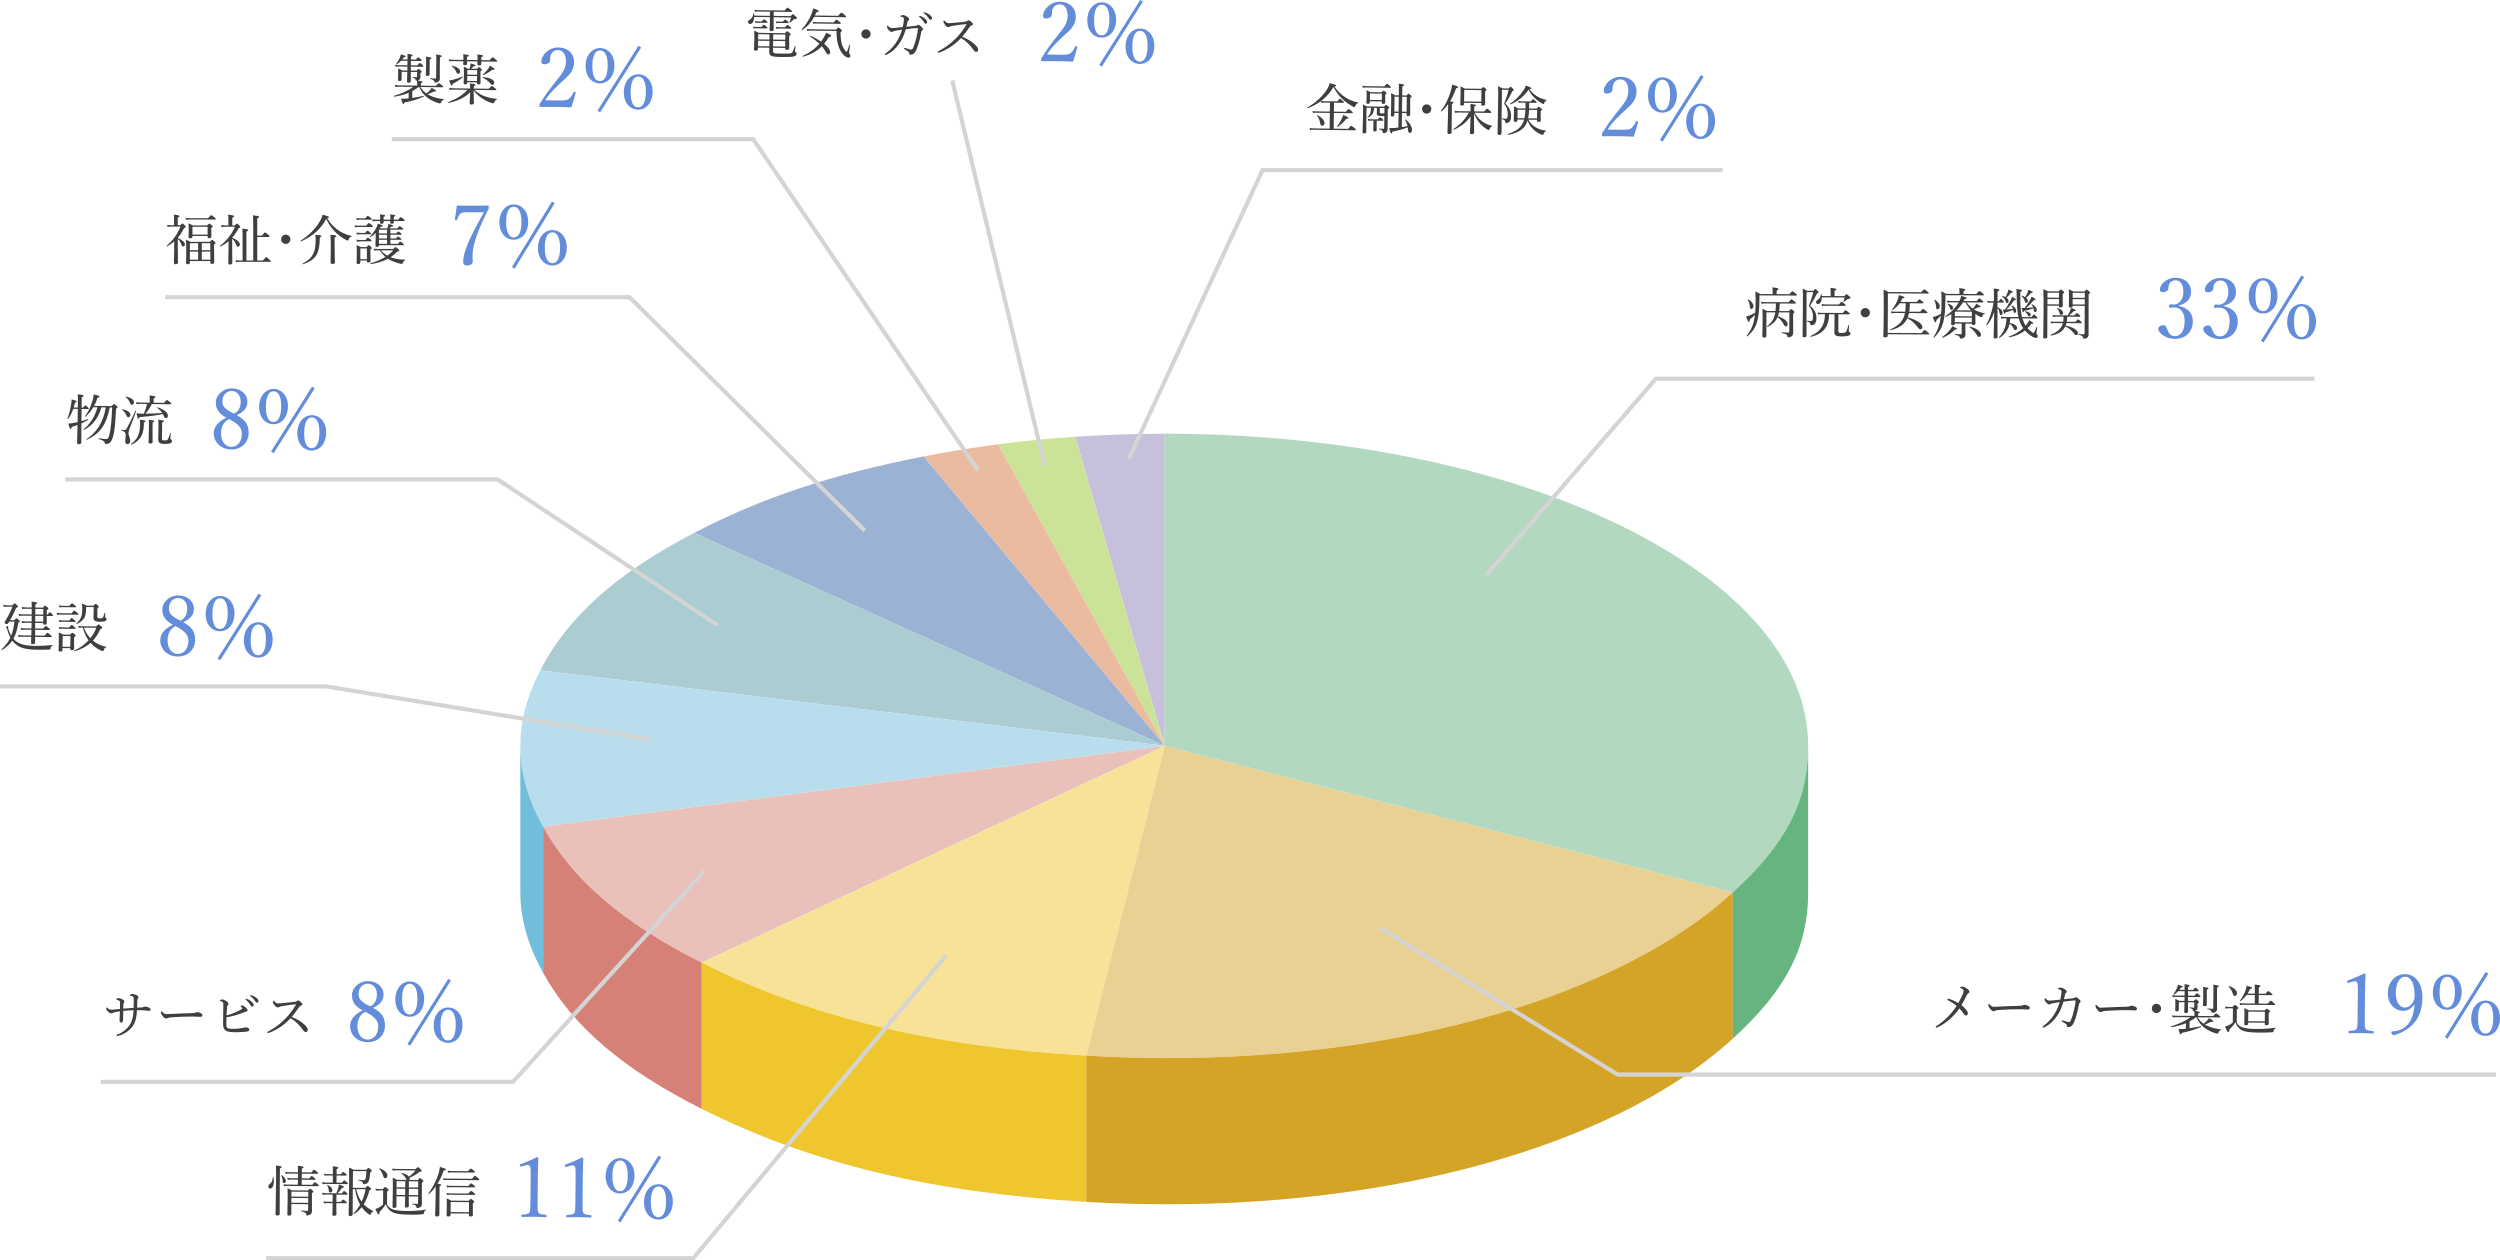 <?xml version="1.0" encoding="UTF-8"?><svg id="_レイヤー_2" xmlns="http://www.w3.org/2000/svg" xmlns:xlink="http://www.w3.org/1999/xlink" viewBox="0 0 600.584 302.77"><defs><style>.cls-1{fill:#d4a427;}.cls-2{fill:#71bedb;}.cls-3{stroke:#d4d4d4;stroke-miterlimit:10;}.cls-3,.cls-4{fill:none;}.cls-5{fill:#3f3f3f;}.cls-6{fill:#f0c62f;}.cls-7{fill:#3a65aa;}.cls-8{fill:#638cda;}.cls-9{fill:#66b480;}.cls-10{fill:#d58178;}.cls-11{fill:#8f82bc;}.cls-12{fill:#96c82f;}.cls-13{fill:#d67840;}.cls-14{clip-path:url(#clippath);}.cls-15{opacity:.5;}.cls-16{fill:#5799a4;}</style><clipPath id="clippath"><rect class="cls-4" x="124.997" y="104.187" width="309.388" height="150"/></clipPath></defs><g id="_レイヤー_1-2"><g class="cls-15"><g class="cls-14"><path class="cls-11" d="M279.794,179.174l-21.515-74.257c6.764-.462,14.685-.73,21.515-.73v74.987Z"/><path class="cls-12" d="M279.794,179.174l-40.011-72.432c6.597-.858,11.732-1.364,18.496-1.825l21.515,74.257Z"/><path class="cls-13" d="M279.794,179.174l-57.911-69.527c6.333-1.241,11.302-2.048,17.9-2.905l40.011,72.432Z"/><path class="cls-7" d="M279.794,179.174l-113.061-51.141c16.304-8.481,32.985-14.042,55.15-18.386l57.911,69.527Z"/><path class="cls-16" d="M279.794,179.174l-149.999-18.141c6.609-12.859,18.305-23.308,36.938-33l113.061,51.141Z"/><path class="cls-2" d="M279.794,179.174l-149.324,19.408c-7.071-12.801-7.285-24.69-.675-37.549l149.999,18.141Z"/><path class="cls-10" d="M279.794,179.174l-111.204,52.09c-18.978-9.533-31.048-19.881-38.12-32.682l149.324-19.408Z"/><path class="cls-6" d="M279.794,179.174l-18.84,74.428c-37.286-2.22-66.268-9.229-92.364-22.338l111.204-52.09Z"/><path class="cls-1" d="M279.794,179.174l136.496,35.204c-30.463,27.791-90.932,43.06-155.336,39.224l18.84-74.428Z"/><path class="cls-9" d="M279.794,179.174v-74.987c85.378,0,154.591,33.573,154.591,74.987,0,13.253-5.268,23.503-18.095,35.204l-136.496-35.204Z"/></g></g><path class="cls-2" d="M124.997,214.706v-35.222c.049,6.295,1.872,12.579,5.473,19.098v35.129c-4.059-7.349-5.858-14.397-5.404-21.501"/><path class="cls-10" d="M168.591,231.264v35.129c-18.979-9.533-31.049-19.882-38.12-32.683v-35.128c7.071,12.801,19.141,23.149,38.12,32.682"/><path class="cls-6" d="M168.591,266.393v-35.129c26.096,13.108,55.077,20.117,92.364,22.338v35.129c-37.287-2.221-66.268-9.23-92.364-22.338"/><path class="cls-1" d="M260.954,253.602v35.129c64.404,3.835,124.873-11.434,155.336-39.224v-35.129c-30.463,27.791-90.932,43.06-155.336,39.224"/><path class="cls-9" d="M434.385,179.174c0,13.253-5.269,23.503-18.095,35.204v35.129c12.826-11.701,18.095-21.952,18.095-35.204v1.202-35.129"/><line class="cls-3" x1="250.983" y1="111.966" x2="228.767" y2="19.338"/><polyline class="cls-3" points="556.011 90.982 397.789 90.982 357.09 138.086"/><polyline class="cls-3" points="413.825 40.873 303.297 40.873 271.144 110.282"/><polyline class="cls-3" points="39.676 71.4 151.226 71.4 207.751 127.466"/><polyline class="cls-3" points="0 164.898 78.327 164.898 155.884 177.604"/><polyline class="cls-3" points="599.608 258.145 388.6 258.145 331.407 222.853"/><path class="cls-8" d="M254.797,13.151c1.661.022,2.042-.093,2.427-.407.485-.414.771-.91,1.081-1.547.061-.139.122-.158.32-.096.18.063.22.123.197.243-.273,1.017-.692,2.432-1.046,3.467-1.279-.077-2.419-.092-3.7-.109-1.3-.017-2.44-.032-3.72.011-.18-.002-.241-.043-.236-.364.004-.319.025-.339.148-.517,1.163-1.846,1.897-2.896,3.566-4.995,1.668-2.098,2.623-3.166,2.647-4.987.021-1.58-.623-2.789-1.864-2.804-.92-.013-1.466.5-1.735,1.097-.144.298-.21.797-.219,1.437-.007.54-.712.89-1.372.882-.421-.005-.737-.17-.729-.73.016-1.26,1.643-3.339,4.064-3.307,2.461.033,3.84,1.612,3.815,3.532-.034,2.501-1.667,3.439-3.572,5.274-2.108,2.013-2.74,2.885-3.352,3.877l3.28.043Z"/><path class="cls-8" d="M268.13,4.765c-.037,2.721-1.619,4.3-3.519,4.274-1.88-.024-3.439-1.585-3.404-4.225.035-2.601,1.617-4.28,3.517-4.255,1.841.024,3.44,1.626,3.406,4.206M262.828,4.775c-.032,2.4.611,3.71,1.791,3.725,1.16.016,1.857-1.276,1.889-3.676.032-2.38-.651-3.69-1.792-3.705-1.2-.016-1.857,1.276-1.888,3.656M264.064,15.595l9.85-15.595.654.41-9.869,15.593-.635-.408ZM277.308,11.069c-.036,2.701-1.597,4.32-3.518,4.295-1.86-.026-3.439-1.606-3.404-4.227.036-2.64,1.638-4.299,3.517-4.274,1.86.024,3.439,1.606,3.405,4.206M272.027,11.059c-.032,2.42.61,3.729,1.771,3.744,1.18.016,1.857-1.275,1.889-3.695.031-2.361-.632-3.69-1.792-3.705-1.18-.016-1.837,1.296-1.868,3.656"/><path class="cls-5" d="M181.179,4.079c-.025.949-.348,1.685-1.011,1.677-.272-.003-.477-.227-.473-.5.003-.235.068-.337.422-.528.524-.304.75-.692.852-1.458.014-.078.156-.089.169-.01.023.169.034.338.045.495l3.796.049.013-1-2.743-.037c-.311-.005-.519.006-.884.067l-.124-.483c.403.057.662.087,1,.091l6.213.083c.569-.617.661-.68.739-.679.091,0,.18.067.773.53.256.212.319.29.318.368,0,.091-.053.129-.17.127l-4.238-.056-.013,1.001,4.083.055c.381-.411.447-.463.538-.461.091.001.155.054.694.542.232.211.282.303.281.381-.002.181-.133.245-.549.24-.129-.002-.168.01-.328.19-.236.244-.486.449-.84.691-.04.025-.103-.027-.089-.079.161-.401.297-.789.392-1.178l-4.186-.056-.008.585c-.015,1.079.012,2.068.008,2.354-.004.273-.2.413-.577.408-.313-.004-.415-.109-.411-.408.002-.156.075-.714.088-1.78l.016-1.17-3.796-.051ZM180.902,6.377c.285.069.466.085.727.088l1.313.017c.395-.476.488-.54.566-.539.091,0,.181.068.618.45.193.146.244.225.243.303-.001.091-.041.13-.171.128l-2.536-.034c-.194-.002-.35.021-.65.056l-.11-.469ZM185.7,12.214c-.008.585.148.638,2.072.664,1.794.024,2.196-.01,2.472-.214.237-.205.359-.58.698-1.616.013-.065.169-.024.156.041-.059.441-.106,1.012-.107,1.143-.003.182.036.221.152.287.182.108.244.225.242.408-.004.286-.215.491-.633.615-.457.123-1.301.177-3.264.151-2.237-.03-2.715-.257-2.701-1.336.003-.22.006-.455.026-.896l-2.718-.036-.004.337c-.004.299-.175.415-.577.409-.273-.003-.389-.11-.387-.318.004-.286.063-.792.085-2.468.012-.898.006-1.392-.051-2.003.479.188.661.268,1.098.508l6.292.084c.397-.424.462-.475.54-.474.091,0,.168.054.618.424.206.159.244.237.243.315-.001.117-.067.194-.355.385l-.01.716c-.018,1.364.013,2.015.01,2.21-.004.298-.214.426-.578.421-.286-.003-.402-.096-.399-.343v-.116s-2.911-.04-2.911-.04l-.009.742ZM181.374,5.057c.273.055.467.071.714.075l.937.012c.356-.451.462-.514.526-.513.078,0,.182.067.618.45.155.133.219.211.218.289s-.041.117-.172.115l-2.105-.028c-.169-.002-.326.009-.624.056l-.112-.456ZM184.835,9.822l-2.718-.035-.017,1.312,2.718.037.017-1.314ZM182.138,8.214l-.017,1.248,2.718.035.017-1.248-2.718-.035ZM188.626,11.186l.018-1.313-2.912-.038-.018,1.312,2.912.039ZM185.736,9.51l2.912.038.016-1.248-2.912-.038-.016,1.248ZM186.379,5.124c.273.055.442.07.701.074l.976.013c.383-.45.487-.514.553-.513.078,0,.18.067.604.424.168.145.219.237.218.315-.001.078-.041.117-.158.115l-2.171-.029c-.169-.002-.325.009-.611.057l-.112-.456ZM186.388,6.45c.298.069.48.084.74.088l1.443.019c.436-.502.527-.565.605-.564.091,0,.182.067.67.464.192.158.243.237.242.315-.001.091-.041.129-.157.128l-2.756-.037c-.208-.003-.377.022-.677.057l-.11-.47Z"/><path class="cls-5" d="M201.346,3.8c.609-.707.713-.758.791-.757.078,0,.181.055.798.571.297.251.348.329.347.407-.001.092-.041.13-.171.128l-7.514-.1c-.76,1.368-1.657,2.371-2.876,3.16-.079.052-.207-.081-.141-.144.948-.937,1.906-2.484,2.404-3.804.174-.428.284-.842.353-1.23.986.286,1.36.473,1.358.629-.002.155-.133.232-.537.279-.121.27-.254.542-.388.787l5.576.074ZM199.451,12.539c-.004.312-.19.531-.449.527-.235-.003-.388-.161-.667-.647-.242-.445-.536-.865-.908-1.298-1.185,1.193-2.626,1.98-4.506,2.501-.09.025-.154-.145-.075-.183,1.648-.758,2.975-1.741,3.991-2.925-.603-.58-1.335-1.161-2.225-1.771-.065-.04.015-.196.093-.168.97.429,1.835.922,2.556,1.412.304-.412.583-.85.823-1.302.161-.323.268-.542.376-.827.905.376,1.227.588,1.225.757-.003.182-.134.245-.55.24-.359.619-.744,1.173-1.152,1.662.925.753,1.476,1.488,1.468,2.022M200.835,7.109c.449-.462.513-.513.591-.512.091,0,.169.055.594.424.204.172.242.25.241.328-.001.117-.053.208-.343.386.009,1.352.128,2.134.339,2.903.137.484.39.993.761,1.48.153.197.256.302.36.303.104.002.251-.347.672-1.641.014-.066.169-.025.156.04-.172,1.194-.217,1.675-.219,1.804-.003.196.021.261.176.432.102.106.139.224.137.354-.003.272-.226.451-.486.448-.221-.003-.492-.111-.776-.322-.502-.372-1.078-1.068-1.443-2.009-.427-1.072-.622-2.075-.635-4.091l-6.109-.081c-.416.007-.624.018-.924.079l-.124-.496c.39.058.636.086,1.039.092l5.993.079ZM195.231,5.227c.376.07.609.1.961.104l4.069.054c.528-.591.632-.668.71-.667.077,0,.194.081.734.53.244.199.308.278.307.356,0,.091-.053.129-.184.127l-5.641-.075c-.286-.003-.507.007-.833.054l-.123-.483Z"/><path class="cls-5" d="M209.143,8.181c-.008.611-.509,1.099-1.133,1.091-.611-.009-1.098-.509-1.091-1.12.009-.624.509-1.112,1.12-1.103.625.008,1.113.508,1.104,1.132"/><path class="cls-5" d="M219.921,6.206c.234-.023.312-.06.366-.112.092-.077.171-.141.301-.139.234.003.477.201.721.425.219.198.424.435.422.604-.003.182-.069.259-.239.348-.079.051-.132.18-.174.4-.098.481-.195,1.025-.348,1.647-.26,1.011-.532,1.892-.787,2.499-.376.88-.822,1.251-1.407,1.243-.261-.004-.324-.057-.36-.343-.035-.248-.138-.34-.345-.486-.282-.198-.503-.331-.772-.491-.105-.054-.129-.118-.128-.184.001-.091.066-.129.157-.128.078.001.194.055.299.082.439.149,1.06.352,1.255.355.157.002.367-.125.487-.436.295-.673.566-1.488.788-2.511.206-.817.36-1.66.366-2.089.002-.13-.024-.157-.089-.157-.131-.002-.339.008-.573.032-.676.055-1.419.136-2.239.256-.502,1.513-.918,2.536-1.673,3.566-.782,1.068-1.678,1.915-2.856,2.523-.118.064-.249.114-.352.113-.105-.002-.168-.068-.166-.159,0-.09.078-.141.197-.231.972-.729,1.829-1.601,2.479-2.567.636-.954,1.132-2.014,1.459-3.154-.443.073-.991.157-1.459.242-.431.084-.614.121-.731.21-.105.077-.21.115-.366.113-.156-.002-.504-.254-.734-.531-.217-.262-.331-.485-.328-.771.002-.182.042-.259.107-.258.053,0,.091.066.219.197.307.303.475.423.813.427.286.004.56-.018.911-.053.586-.07,1.186-.126,1.732-.184.18-.844.279-1.466.286-1.947-.011-.182-.062-.248-.139-.327-.091-.079-.244-.16-.53-.214-.129-.029-.207-.042-.206-.108,0-.052.053-.116.158-.167.17-.089.353-.125.548-.123.194.003.557.151.891.363.335.213.541.411.539.606-.002.155-.095.259-.2.349-.091.076-.158.127-.199.27-.096.388-.166.738-.263,1.218.769-.08,1.407-.151,2.162-.218M221.134,3.854c.351.109.738.309,1.123.666.309.277.486.513.483.787-.003.208-.136.387-.368.384-.169-.003-.311-.121-.425-.356-.189-.393-.702-.972-1.075-1.263-.051-.04-.09-.093-.089-.132.001-.064.054-.129.144-.128.079,0,.168.029.207.042M222.278,2.999c.349.095.672.256,1.032.521.309.224.591.527.587.827-.003.259-.162.414-.356.411-.169-.002-.273-.069-.411-.318-.23-.406-.742-.971-1.18-1.238-.051-.026-.09-.079-.089-.131.001-.064.054-.129.132-.128.064,0,.168.029.285.056"/><path class="cls-5" d="M234.215,10.699c.449.448.794.882.789,1.232-.005.352-.227.543-.54.539-.182-.002-.35-.121-.554-.41-.841-1.246-1.778-2.156-3.042-2.927-.791.848-1.645,1.578-2.564,2.164-.879.573-1.795,1.029-2.553,1.292-.13.05-.261.088-.352.087-.079-.001-.142-.093-.141-.159,0-.064.054-.142.133-.18,1.571-.837,2.935-1.768,4.254-3.129.975-.988,1.704-1.941,2.501-3.269.04-.064.053-.091.053-.117.001-.025-.025-.026-.103-.027-.599.031-2.083.207-3.4.449-.261.049-.43.099-.535.162-.118.064-.197.127-.379.125-.221-.003-.53-.228-.798-.609-.243-.341-.344-.524-.341-.745.002-.13.068-.272.134-.272.051,0,.141.08.218.159.333.33.566.502.852.506.208.002.651-.031,1.028-.064,1.016-.091,2.096-.181,3.047-.298.221-.024.326-.087.443-.19.094-.09.185-.14.315-.138.195.003.337.069.607.32.346.329.448.474.446.63-.002.13-.068.181-.328.282-.183.063-.393.229-.552.474-.359.554-1.008,1.455-1.695,2.239,1.19.51,2.299,1.123,3.057,1.874"/><path class="cls-8" d="M46.88,153.773c-.029,2.201-1.673,3.979-4.215,3.945-2.499-.034-4.196-1.836-4.167-3.916.021-1.681,1.196-2.825,3.029-3.721-1.788-.984-2.554-2.035-2.531-3.715.022-1.72,1.724-3.358,3.865-3.33,2.16.028,3.742,1.45,3.719,3.21-.021,1.561-.853,2.431-2.565,3.228,2.047,1.087,2.892,2.298,2.865,4.299M40.255,153.845c-.024,1.88.999,3.234,2.44,3.253,1.5.02,2.537-1.247,2.561-3.086.02-1.461-.749-2.391-3.114-3.603-1.37.742-1.867,1.956-1.887,3.436M44.979,146.245c.021-1.5-.905-2.572-2.126-2.589-1.32-.017-2.254,1.051-2.272,2.431-.015,1.12.394,1.886,2.8,3.018,1.088-.526,1.581-1.56,1.598-2.86"/><path class="cls-8" d="M56.326,147.376c-.037,2.721-1.619,4.3-3.519,4.274-1.88-.024-3.439-1.585-3.404-4.225.035-2.601,1.617-4.28,3.517-4.255,1.841.024,3.44,1.626,3.406,4.206M51.024,147.386c-.032,2.4.611,3.71,1.791,3.725,1.16.016,1.857-1.276,1.889-3.676.032-2.38-.651-3.69-1.792-3.705-1.2-.016-1.857,1.276-1.888,3.656M52.26,158.206l9.85-15.595.654.41-9.869,15.593-.635-.408ZM65.504,153.68c-.036,2.701-1.597,4.32-3.518,4.295-1.86-.026-3.439-1.606-3.404-4.227.036-2.64,1.638-4.299,3.517-4.274,1.86.024,3.439,1.606,3.405,4.206M60.223,153.67c-.032,2.42.61,3.729,1.771,3.744,1.18.016,1.857-1.275,1.889-3.695.031-2.361-.632-3.69-1.792-3.705-1.18-.016-1.837,1.296-1.868,3.656"/><path class="cls-5" d="M3.422,149.006c.382-.411.461-.462.539-.461.077.001.154.054.566.398.181.145.204.25.203.328-.001.103-.08.18-.329.307-.228,1.622-.596,2.852-1.169,3.859.192.236.385.434.603.606.889.688,2.157,1.095,4.706,1.129,1.209.016,2.444-.046,4.072-.22.065-.011.063.106.011.144-.367.216-.447.332-.491.709-.015.168-.068.22-.328.242-.677.056-1.964.052-2.913.039-2.913-.038-4.257-.524-5.273-1.461-.244-.211-.461-.461-.666-.736-.597.876-1.372,1.581-2.422,2.268-.079.051-.193-.12-.129-.183.937-.911,1.612-1.774,2.093-2.794-.306-.564-.582-1.242-.817-2.117-.05-.157-.076-.209-.166-.288-.077-.053-.128-.119-.128-.159.002-.077.367-.189.523-.187.078.001.117.041.116.093-.001.052-.094.18-.095.259-.001.09.049.247.136.507.175.523.391.994.631,1.413.377-.944.626-2.033.774-3.37l-1.236-.016c-.065.117-.145.232-.212.348-.12.195-.198.258-.354.256-.26-.004-.583-.151-.58-.346,0-.065.027-.142.12-.285.771-1.251,1.239-2.207,1.79-3.538l-1.196-.016c-.416-.005-.638.017-.924.065l-.11-.508c.349.083.583.099,1.024.117l1.196.016c.383-.423.462-.487.54-.486.091.001.156.054.579.436.18.198.217.277.216.355,0,.103-.079.168-.445.305-.59,1.331-.95,2.069-1.456,2.958l1.001.014ZM8.445,149.645c-.003.221.002.819-.005,1.339l1.899.025c.488-.565.593-.629.671-.628.076.001.18.068.708.49.23.185.282.264.281.355,0,.091-.041.129-.171.128l-3.393-.045c-.003.325-.008.649,0,.988l-.004.377,2.275.03c.527-.63.632-.694.71-.693.078.001.181.067.734.543.257.212.308.29.307.368-.001.091-.041.129-.171.128l-3.847-.052c-.008.677-.002,1.107-.004,1.327-.004.299-.188.427-.551.422-.338-.005-.428-.097-.424-.409.003-.195.02-.598.043-1.351l-2.184-.03c-.312-.004-.533.006-.859.054l-.136-.496c.389.084.636.113.986.117l2.21.029c.006-.455.026-.909.032-1.364l-1.652-.022c-.286-.004-.48.019-.806.067l-.137-.496c.39.07.623.1.948.104l1.652.022c.007-.598.025-.975.03-1.339l-1.483-.019c-.298-.004-.493.019-.819.08l-.124-.495c.39.069.623.085.922.089l1.508.021.018-1.379-2.106-.027c-.324-.005-.559.018-.91.065l-.124-.496c.402.084.674.101,1.038.105l2.106.029c.006-.443.013-.898.006-1.34l-1.431-.019c-.285-.004-.507.02-.846.08l-.122-.522c.401.097.661.113.96.117l1.443.02c-.005-.677-.012-1.067-.032-1.431,1.129.158,1.309.212,1.306.407,0,.091-.041.156-.393.307l-.01.727,1.807.025c.383-.438.462-.488.54-.487.091.001.168.041.54.384.205.185.243.276.242.354-.001.078-.041.13-.382.372l-.015,1.054.209.003c.372-.516.475-.58.553-.579.078,0,.156.068.54.45.155.158.205.275.204.353-.001.078-.041.116-.171.115l-1.338-.018c0,1.002.019,1.509.016,1.678-.004.298-.174.427-.486.422-.286-.004-.388-.108-.385-.369v-.039s-1.923-.025-1.923-.025ZM10.392,147.967l-1.924-.025-.019,1.378,1.924.026.019-1.379ZM10.414,146.303l-1.924-.025-.018,1.338,1.923.027.019-1.34Z"/><path class="cls-5" d="M13.598,147.204c.39.057.637.099.988.104l2.6.034c.489-.591.58-.642.672-.64.077,0,.168.053.708.503.218.198.282.277.281.354,0,.092-.041.13-.17.129l-4.096-.055c-.273-.003-.507.02-.859.067l-.124-.496ZM15.014,156.13c-.003.272-.187.413-.539.408-.285-.004-.414-.123-.411-.357.004-.272.049-.727.07-2.301.011-.883.018-1.351-.051-1.95.477.188.659.269,1.097.522l1.652.021c.383-.424.448-.474.54-.473.077,0,.154.053.553.384.206.171.244.25.243.341,0,.092-.081.181-.369.36l-.009.65c-.017,1.273.027,1.872.024,2.055-.004.272-.186.399-.551.394-.272-.003-.388-.095-.385-.329l.002-.142-1.86-.026-.006.443ZM14.123,148.94c.376.07.608.1.921.104l1.586.02c.436-.553.542-.603.62-.602.077.001.18.054.642.502.194.159.257.25.255.329,0,.078-.039.117-.17.115l-2.937-.039c-.247-.003-.443.019-.769.067l-.148-.496ZM14.126,150.618c.376.07.609.098.922.102l1.533.021c.45-.54.542-.604.62-.603.091,0,.181.068.669.478.206.171.283.263.282.341-.001.09-.066.129-.183.128l-2.926-.039c-.247-.004-.455.006-.781.054l-.136-.482ZM14.142,145.443c.376.07.597.086.922.09l1.561.02c.501-.564.593-.615.671-.614.09,0,.181.055.695.489.231.186.296.278.295.356-.001.078-.054.116-.184.114l-3.042-.04c-.259-.003-.456.02-.781.067l-.137-.482ZM16.919,152.8l-1.86-.025-.035,2.587,1.86.025.035-2.587ZM23.086,150.489c.46-.436.526-.499.604-.498.091,0,.168.066.63.489.206.185.257.25.256.342-.002.102-.119.192-.46.318-.494,1.073-1.092,1.988-1.804,2.759.951.779,2.064,1.249,3.231,1.512.051.013.024.117-.028.13-.339.073-.471.227-.608.694-.041.142-.105.192-.184.191-.065-.001-.221-.054-.465-.149-.971-.428-1.821-1.089-2.511-1.84-1.04.923-2.31,1.595-3.863,2.028-.079.026-.128-.157-.063-.182,1.334-.568,2.516-1.423,3.452-2.45-.65-.919-1.092-1.978-1.388-3.061h-.04c-.337-.005-.573.005-.899.078l-.123-.495c.415.058.675.087,1.052.092l3.211.042ZM20.686,146.141c-.013,1.001-.139,1.753-.447,2.308-.358.633-.923,1.028-1.774,1.46-.065.037-.168-.094-.116-.146.606-.524.951-.975,1.18-1.648.162-.441.222-1.025.232-1.765.005-.494-.016-.742-.074-1.366.453.188.66.269,1.074.508l1.689.022c.368-.411.422-.449.513-.448.09.002.168.042.567.385.153.144.217.236.217.302-.002.103-.069.18-.343.345l-.027,2.055c-.004.286.125.392.593.398.442.006.559-.018.677-.134.145-.128.266-.4.47-1.152.027-.077.184-.062.183.016-.018.286-.062.649-.065.857-.002.183.05.222.219.289.102.028.153.159.151.328-.003.247-.188.426-.475.5-.274.075-.665.122-1.315.113-1.04-.014-1.373-.357-1.363-1.071.004-.326.032-.52.042-1.248l.016-1.21-1.82-.023-.004.325ZM20.157,150.776c.352.94.847,1.818,1.552,2.556.621-.785,1.114-1.637,1.425-2.517l-2.977-.039Z"/><polyline class="cls-3" points="15.686 115.159 119.524 115.159 172.355 150.157"/><path class="cls-8" d="M59.731,104.035c-.029,2.201-1.673,3.979-4.215,3.945-2.499-.034-4.196-1.836-4.167-3.916.021-1.681,1.196-2.825,3.029-3.721-1.788-.984-2.554-2.035-2.531-3.715.022-1.72,1.724-3.358,3.865-3.33,2.16.028,3.742,1.45,3.719,3.21-.021,1.561-.853,2.431-2.565,3.228,2.047,1.087,2.892,2.298,2.865,4.299M53.106,104.107c-.024,1.88.999,3.234,2.44,3.253,1.5.02,2.537-1.247,2.561-3.086.02-1.461-.749-2.391-3.114-3.603-1.37.742-1.867,1.956-1.887,3.436M57.829,96.507c.021-1.5-.905-2.572-2.126-2.589-1.32-.017-2.254,1.051-2.272,2.431-.015,1.12.394,1.886,2.8,3.018,1.088-.526,1.581-1.56,1.598-2.86"/><path class="cls-8" d="M69.176,97.638c-.037,2.721-1.619,4.3-3.519,4.274-1.88-.024-3.439-1.585-3.404-4.225.035-2.601,1.617-4.28,3.517-4.255,1.841.024,3.44,1.626,3.406,4.206M63.874,97.648c-.032,2.4.611,3.71,1.791,3.725,1.16.016,1.857-1.276,1.889-3.676.032-2.38-.651-3.69-1.792-3.705-1.2-.016-1.857,1.276-1.888,3.656M65.11,108.468l9.85-15.595.654.41-9.869,15.593-.635-.408ZM78.354,103.942c-.036,2.701-1.597,4.32-3.518,4.295-1.86-.026-3.439-1.606-3.404-4.227.036-2.64,1.638-4.299,3.517-4.274,1.86.024,3.439,1.606,3.405,4.206M73.073,103.932c-.032,2.42.61,3.729,1.771,3.744,1.18.016,1.857-1.275,1.889-3.695.031-2.361-.632-3.69-1.792-3.705-1.18-.016-1.837,1.296-1.868,3.656"/><path class="cls-5" d="M19.562,101.172c.535-.149,1.058-.324,1.555-.512.077-.025.114.132.05.17-.499.331-1.036.623-1.612.876-.023,2.742-.014,4.056-.021,4.549-.004.312-.188.466-.604.46-.313-.004-.415-.123-.412-.37.007-.467.062-1.676.109-4.249-.444.176-.902.339-1.398.488-.057.364-.135.466-.253.465-.156-.002-.27-.212-.554-1.308.286.004.558-.018.872-.066.429-.072.886-.158,1.343-.268.023-.87.037-1.871.052-3.029l.002-.143-1.079-.014c-.311.905-.724,1.758-1.254,2.389-.053.064-.195.011-.168-.068.376-.866.692-2.135.875-3.239.085-.493.13-.972.149-1.363.893.246,1.217.367,1.216.523-.002.104-.082.168-.408.255-.083.389-.192.79-.314,1.179l.987.014c.028-2.146.024-2.692-.009-3.2,1.285.173,1.402.228,1.399.397,0,.103-.08.181-.446.331l-.034,2.483.377.005c.371-.489.463-.552.541-.551.078,0,.156.067.578.462.156.132.219.224.218.315-.001.078-.04.116-.17.115l-1.548-.02-.039,2.924ZM26.826,97.563c.408-.449.487-.501.565-.5.091.001.196.042.606.424.206.198.244.277.243.368-.002.078-.054.129-.356.32-.207,3.898-.348,5.638-.862,7.101-.163.517-.374.866-.649,1.083-.264.204-.616.304-.968.299-.155-.002-.181-.041-.229-.237-.086-.417-.37-.641-1.471-.942-.091-.027-.062-.209.029-.195.895.142,1.441.188,1.661.191.52.007.639-.121.859-.964.395-1.425.566-3.568.685-6.622l-.571-.008c-.811,4.242-2.464,6.366-5.5,7.782-.064.038-.154-.107-.089-.145,2.375-1.594,4.005-3.938,4.64-7.648l-1.067-.015c-.683,2.526-2.086,4.367-4.207,5.431-.051.026-.154-.093-.102-.131,1.656-1.305,2.825-3.174,3.361-5.313l-.988-.012c-.519.877-1.141,1.635-1.878,2.29-.052.038-.154-.068-.114-.119.766-.978,1.423-2.439,1.777-3.657.177-.608.289-1.152.308-1.582,1.076.223,1.399.344,1.397.513-.002.117-.081.207-.472.279-.244.712-.512,1.359-.845,1.952l4.237.057Z"/><path class="cls-5" d="M30.094,105.993c.006-.455.103-.87.109-1.326.01-.727-.156-.938-1.011-1.235-.078-.027-.036-.195.041-.182.299.056.442.084.571.086.273.003.431-.086.617-.369.465-.812,1.186-2.219,2.098-4.262.027-.079.208-.01.181.067-.608,1.722-1.093,2.976-1.672,4.45-.107.285-.164.57-.167.83-.008.572.439,1.229.431,1.826-.007.521-.297.841-.674.836-.338-.005-.529-.254-.524-.721M30.347,99.716c-.215-.497-.521-.89-1.049-1.275-.04-.026.002-.13.052-.116,1.26.199,1.992.755,1.985,1.352-.004.299-.241.556-.5.553-.235-.004-.312-.082-.488-.514M31.193,96.71c-.214-.535-.508-.903-1.036-1.313-.038-.026.002-.117.054-.103,1.257.199,1.992.741,1.983,1.378-.004.312-.227.569-.501.566-.221-.003-.299-.07-.5-.528M34.552,102.229c-.055,1.286-.314,2.154-.831,2.889-.452.696-1.109,1.207-2.142,1.713-.078.038-.194-.12-.115-.17.8-.575,1.329-1.192,1.663-1.889.348-.775.503-1.593.518-2.75.007-.52-.004-.78-.05-1.196,1.247.146,1.364.187,1.362.342-.002.104-.069.181-.395.32l-.01.741ZM36.467,97.067c-.388.84-.918,1.613-1.526,2.307,1.339-.008,2.679-.055,4.02-.167-.294-.459-.666-.841-1.206-1.251-.039-.027.028-.131.079-.117,1.58.49,2.518,1.321,2.508,2.023-.003.325-.188.583-.488.579-.194-.003-.337-.148-.513-.527-.076-.158-.138-.301-.215-.432-1.825.365-3.218.529-5.601.731-.107.311-.16.375-.291.373-.13-.002-.218-.197-.424-1.305.389.057.766.088,1.573.098l.181.003c.321-.75.579-1.526.759-2.331l-1.65-.021c-.287-.004-.508.019-.86.066l-.124-.495c.389.083.65.099.987.104l2.289.03.01-.819c.004-.298.008-.533-.052-.936,1.285.173,1.44.266,1.438.409-.002.091-.107.193-.447.331l-.014,1.028,2.483.033c.554-.617.646-.681.724-.68.091,0,.181.067.734.529.257.212.307.304.306.382s-.04.116-.17.114l-4.51-.059ZM36.652,102.7c-.027,2.092.023,3.146.02,3.47-.003.261-.201.388-.578.383-.298-.004-.415-.096-.412-.344.004-.247.068-1.181.094-3.144.015-1.132.021-1.548-.035-2.224,1.259.159,1.324.2,1.322.355-.002.091-.055.169-.395.32l-.016,1.184ZM38.904,105.395c-.004.324.061.403.633.411.389.005.571-.018.703-.16.171-.192.332-.555.645-1.655.015-.053.131-.025.13.027-.03.377-.091,1.078-.092,1.221-.003.182.035.248.176.327.168.107.218.198.216.381-.003.246-.175.452-.463.565-.3.1-.742.147-1.38.138-1.157-.016-1.476-.358-1.465-1.202.003-.274.033-.585.048-1.742.018-1.327.016-2.145-.026-2.887,1.168.133,1.35.2,1.347.355-.001.105-.054.169-.42.333l-.052,3.888Z"/><polyline class="cls-3" points="94.112 33.432 180.943 33.432 234.981 113.037"/><path class="cls-8" d="M134.27,24.135c1.661.022,2.042-.093,2.427-.407.485-.414.771-.91,1.081-1.547.061-.139.122-.158.32-.096.18.063.22.123.197.243-.273,1.017-.692,2.432-1.046,3.467-1.279-.077-2.419-.092-3.7-.109-1.3-.017-2.44-.032-3.72.011-.18-.002-.241-.043-.236-.364.004-.319.025-.339.148-.517,1.163-1.846,1.897-2.896,3.566-4.995,1.668-2.098,2.623-3.166,2.647-4.987.021-1.58-.623-2.789-1.864-2.804-.92-.013-1.466.5-1.735,1.097-.144.298-.21.797-.219,1.437-.007.54-.712.89-1.372.882-.421-.005-.737-.17-.729-.73.016-1.26,1.643-3.339,4.064-3.307,2.461.033,3.84,1.612,3.815,3.532-.034,2.501-1.667,3.439-3.572,5.274-2.108,2.013-2.74,2.885-3.352,3.877l3.28.043Z"/><path class="cls-8" d="M147.603,15.749c-.037,2.721-1.619,4.3-3.519,4.274-1.88-.024-3.439-1.585-3.404-4.225.035-2.601,1.617-4.28,3.517-4.255,1.841.024,3.44,1.626,3.406,4.206M142.301,15.759c-.032,2.4.611,3.71,1.791,3.725,1.16.016,1.857-1.276,1.889-3.676.032-2.38-.651-3.69-1.792-3.705-1.2-.016-1.857,1.276-1.888,3.656M143.537,26.579l9.85-15.595.654.41-9.869,15.593-.635-.408ZM156.781,22.053c-.036,2.701-1.597,4.32-3.518,4.295-1.86-.026-3.439-1.606-3.404-4.227.036-2.64,1.638-4.299,3.517-4.274,1.86.024,3.439,1.606,3.405,4.206M151.5,22.043c-.032,2.42.61,3.729,1.771,3.744,1.18.016,1.857-1.275,1.889-3.695.031-2.361-.632-3.69-1.792-3.705-1.18-.016-1.837,1.296-1.868,3.656"/><path class="cls-5" d="M98.171,22.303c-1.033.428-2.169.738-3.458.929-.092.012-.155-.184-.063-.209,1.762-.509,3.502-1.292,4.58-2.149l-3.276-.044c-.338-.004-.573.019-.978.065l-.123-.496c.429.071.728.101,1.092.106l4.277.057.004-.39c.004-.247-.018-.508-.041-.794-.051.013-.103.012-.156.011-.116,0-.155-.041-.18-.185-.047-.299-.175-.391-.758-.543-.066-.013-.064-.17.002-.155.427.058.687.074.882.076.157.003.208-.049.21-.179l.015-1.105-1.508-.02c-.003,1.236,0,1.924-.003,2.184-.004.3-.148.414-.525.409-.313-.004-.39-.083-.386-.356.003-.273.038-.935.069-2.248l-1.352-.018-.024,1.832c-.003.274-.135.389-.499.384-.274-.004-.364-.096-.36-.343.002-.182.032-.44.043-1.272.009-.638-.001-.963-.02-1.392.426.161.608.241.995.468l1.221.015.026-.935-2.016-.026c-.26-.003-.48.006-.82.066l-.123-.495c.363.07.623.099.935.103l2.029.027.013-1.066-1.521-.02c-.29.308-.605.564-1.065.856-.065.039-.181-.053-.127-.118.29-.347.583-.851.836-1.394.122-.271.23-.581.298-.878.895.245,1.127.352,1.125.482-.002.117-.133.18-.458.228-.119.18-.225.348-.344.502l1.261.017c.009-.702,0-1.014-.021-1.365,1.063.157,1.245.237,1.243.406-.001.091-.067.155-.395.268l-.008.702,1.209.015c.37-.489.462-.552.54-.551.09.001.168.067.592.424.167.171.218.276.217.354-.001.078-.041.116-.171.115l-2.392-.032-.014,1.066,1.534.02c.449-.527.541-.591.619-.59.091,0,.168.068.619.45.178.199.229.277.228.355,0,.091-.04.13-.171.128l-2.834-.037v.103c-.005.274-.009.559.002.832l1.364.018c.357-.372.422-.423.5-.422.105,0,.182.054.54.384.181.159.232.224.231.302-.001.091-.067.156-.356.372l-.002.208c-.003.248.018.547.015.755-.004.286-.097.479-.294.607-.104.076-.235.139-.38.177,1.078.13,1.194.25,1.192.379-.001.091-.08.156-.393.255l-.008.585,3.614.048c.527-.578.619-.629.697-.628.091,0,.194.055.734.479.245.198.309.276.307.367-.001.078-.053.13-.183.128l-5.29-.069c.368.615.856,1.141,1.448,1.552.302-.243.54-.461.842-.782.172-.179.304-.359.424-.566.697.373,1.071.626,1.069.743-.001.13-.144.192-.599.16-.576.305-.943.469-1.452.631.155.106.323.199.504.28.968.494,2.159.77,3.406.916.053.001.037.118-.015.13-.34.1-.458.202-.645.654-.081.181-.133.233-.277.231-.103,0-.349-.071-.66-.165-.842-.271-1.629-.685-2.35-1.214-.825-.61-1.477-1.398-1.981-2.574l-.104-.002c-.487.371-1.011.714-1.547.993l-.023,1.638c.886-.131,1.812-.288,2.738-.497.078-.011.115.132.048.17-1.569.72-2.965,1.092-4.66,1.433-.108.311-.161.376-.278.374-.13-.002-.219-.186-.516-1.307.468.02.702.009.989,0,.259-.022.534-.045.807-.067l.018-1.326ZM103.219,15.192c-.022,1.625-.006,2.419-.01,2.666-.003.273-.174.388-.525.383-.286-.004-.402-.095-.398-.369.002-.182.062-.766.081-2.21.015-1.131.008-1.52-.037-2.055,1.232.16,1.297.2,1.295.369-.001.104-.068.194-.394.306l-.012.91ZM105.661,16.252c-.02,1.495.012,2.094.004,2.705-.004.285-.124.48-.334.646-.196.153-.457.241-.795.236-.144-.002-.183-.055-.205-.224-.035-.326-.307-.511-.993-.65-.066-.014-.063-.17.002-.169.533.046.935.077,1.196.081.169.002.222-.062.224-.231l.053-4.056c.012-.923,0-1.066-.046-1.509,1.233.173,1.336.226,1.333.408-.001.117-.041.168-.406.32l-.033,2.443Z"/><path class="cls-5" d="M113.976,21.603c.643.607,1.416,1.085,2.23,1.434.931.376,2.007.599,3.189.719.052,0,.05.117-.002.13-.339.112-.498.292-.66.719-.054.142-.12.219-.211.218-.117-.002-.31-.057-.583-.151-.685-.217-1.448-.591-2.169-1.069-.721-.477-1.416-1.098-2.003-1.885.019.585.024,1.118.044,1.587.016.753.036,1.209.033,1.39-.003.313-.201.427-.59.422-.299-.004-.428-.097-.424-.383.002-.181.033-.519.068-1.234.019-.402.037-.831.058-1.352-1.24,1.297-3.281,2.233-5.197,2.571-.091.012-.167-.171-.076-.196,1.777-.639,3.507-1.656,4.603-2.942l-3.289-.044c-.338-.005-.585.006-.988.065l-.124-.496c.441.071.727.101,1.104.106l3.939.053.004-.313c.004-.325-.006-.533-.041-.91,1.196.133,1.325.199,1.323.343-.002.103-.068.18-.381.306l-.008.585,3.587.048c.555-.591.672-.654.75-.653s.221.067.773.516c.244.199.309.278.308.356-.001.091-.041.13-.172.128l-5.095-.068ZM115.614,14.773c.009.312.007.507.006.572-.004.273-.175.388-.538.383-.3-.004-.402-.096-.399-.343.001-.052.016-.234.035-.623l-2.523-.035c.009.299.007.495.006.56-.004.286-.175.388-.539.383-.285-.004-.388-.097-.385-.318,0-.065.016-.246.034-.636l-2.509-.033c-.286-.004-.507.006-.859.066l-.123-.495c.389.07.636.098.986.103l2.51.034v-.065c.01-.688.012-.857-.047-1.313,1.22.145,1.363.186,1.361.342-.001.105-.068.182-.42.307l-.01.74,2.522.034c.01-.74-.002-.897-.059-1.378,1.232.159,1.375.2,1.373.369-.002.104-.068.168-.407.294l-.01.727,1.975.026c.567-.629.673-.706.75-.705.092,0,.208.068.786.543.257.238.321.304.32.382-.001.077-.041.129-.171.128l-3.665-.049ZM107.869,19.325c.34-.035.69-.082,1.005-.169.742-.185,1.513-.434,2.219-.751.066-.024.129.107.076.145-.697.614-1.432,1.098-2.4,1.567-.044.337-.11.453-.24.451-.13,0-.27-.224-.66-1.243M109.537,17.137c-.19-.445-.572-.917-1.036-1.288-.038-.027.014-.104.066-.09,1.283.29,1.979.806,1.971,1.404-.004.325-.203.557-.463.553-.234-.003-.298-.043-.538-.579M112.23,19.929c-.003.234-.16.349-.512.344-.247-.004-.349-.109-.346-.304.003-.246.061-.701.08-2.144.011-.779.004-1.273-.054-1.82.414.174.581.267.943.493l.481.007c.055-.208.109-.415.151-.636.042-.233.072-.441.087-.648.958.285,1.178.379,1.176.509-.002.13-.094.194-.483.214-.211.205-.382.386-.58.565l1.404.018c.33-.359.395-.397.486-.396.092,0,.155.041.489.357.167.146.218.225.217.303-.001.091-.04.142-.329.347l-.009.662c-.017,1.326.014,1.937.011,2.119-.003.247-.161.362-.513.357-.259-.003-.348-.094-.345-.302l.002-.183-2.354-.031-.002.169ZM112.236,19.434l2.354.032.016-1.183-2.353-.031-.017,1.182ZM114.625,16.853l-2.354-.031-.014,1.106,2.353.031.015-1.106ZM117.78,20.042c-.409-.514-1.065-1.016-1.853-1.39-.065-.027-.01-.143.054-.142,1.739.14,2.773.661,2.764,1.349-.004.286-.189.531-.449.528-.169-.003-.324-.096-.516-.345M115.989,17.912c.472-.397.881-.834,1.199-1.271.212-.271.385-.554.531-.877.929.61,1.071.729,1.069.872-.002.103-.094.193-.535.135-.566.474-1.378.945-2.162,1.272-.065.025-.155-.093-.102-.131"/><path class="cls-8" d="M389.502,31.174c1.661.022,2.042-.093,2.427-.407.485-.414.771-.91,1.081-1.547.061-.139.122-.158.32-.096.18.063.22.123.197.243-.273,1.017-.692,2.432-1.046,3.467-1.279-.077-2.419-.092-3.7-.109-1.3-.017-2.44-.032-3.72.011-.18-.002-.241-.043-.236-.364.004-.319.025-.339.148-.517,1.163-1.846,1.897-2.896,3.566-4.995,1.668-2.098,2.623-3.166,2.647-4.987.021-1.58-.623-2.789-1.864-2.804-.92-.013-1.466.5-1.735,1.097-.144.298-.21.797-.219,1.437-.007.54-.712.89-1.372.882-.421-.005-.737-.17-.729-.73.016-1.26,1.643-3.339,4.064-3.307,2.461.033,3.84,1.612,3.815,3.532-.034,2.501-1.667,3.439-3.572,5.274-2.108,2.013-2.74,2.885-3.352,3.877l3.28.043Z"/><path class="cls-8" d="M402.835,22.789c-.037,2.721-1.619,4.3-3.519,4.274-1.88-.024-3.439-1.585-3.404-4.225.035-2.601,1.617-4.28,3.517-4.255,1.841.024,3.44,1.626,3.406,4.206M397.533,22.798c-.032,2.4.611,3.71,1.791,3.725,1.16.016,1.857-1.276,1.889-3.676.032-2.38-.651-3.69-1.792-3.705-1.2-.016-1.857,1.276-1.888,3.656M398.769,33.618l9.85-15.595.654.41-9.869,15.593-.635-.408ZM412.013,29.092c-.036,2.701-1.597,4.32-3.518,4.295-1.86-.026-3.439-1.606-3.404-4.227.036-2.64,1.638-4.299,3.517-4.274,1.86.024,3.439,1.606,3.405,4.206M406.732,29.082c-.032,2.42.61,3.729,1.771,3.744,1.18.016,1.857-1.275,1.889-3.695.031-2.361-.632-3.69-1.792-3.705-1.18-.016-1.837,1.296-1.868,3.656"/><path class="cls-5" d="M317.363,24.266c-.92.69-1.98,1.262-3.156,1.714-.092.037-.167-.133-.089-.184,1.952-1.104,3.731-2.784,4.727-4.41.28-.49.493-.955.631-1.421,1.321.356,1.541.449,1.539.606-.002.103-.094.167-.447.24.805,1.116,1.639,1.934,2.632,2.584,1.006.65,2.053,1.015,3.077,1.236.065.015.051.145-.015.157-.365.073-.523.227-.698.757-.055.143-.121.194-.211.193-.066,0-.221-.055-.465-.189-.607-.333-1.418-.889-2.023-1.418-.937-.818-1.731-1.791-2.531-3.206-.746,1.278-1.735,2.408-2.918,3.303.351.057.57.086.869.09l2.978.039c.463-.579.554-.629.633-.628.09,0,.18.054.695.503.219.184.269.264.268.342-.002.09-.04.129-.17.128l-2.21-.03-.029,2.145,2.861.037c.502-.604.606-.668.698-.667.077,0,.18.068.693.529.232.199.296.278.295.356-.001.078-.041.129-.171.128l-4.381-.059-.049,3.771,3.445.045c.633-.68.724-.744.803-.743.089.001.18.068.772.569.257.224.32.316.319.394,0,.092-.04.13-.17.128l-9.983-.133c-.3-.004-.521.02-.847.068l-.136-.496c.388.07.649.099.987.104l3.835.051.05-3.771-3.198-.043c-.299-.004-.521.007-.846.068l-.123-.496c.376.07.622.099.973.104l3.199.042.028-2.144-1.196-.016c-.274-.004-.494.006-.821.067l-.124-.444ZM317.149,29.621c-.12-.73-.358-1.371-.768-1.857-.038-.053.041-.13.105-.103.995.495,1.712,1.284,1.704,1.881-.004.404-.23.674-.542.67-.247-.004-.414-.135-.499-.591M321.21,30.35c.423-.501.849-1.224,1.129-1.818.174-.362.308-.699.364-.945,1.085.522,1.214.615,1.212.744-.002.143-.12.194-.51.228-.583.785-1.254,1.361-2.054,1.923-.067.052-.195-.068-.141-.132"/><path class="cls-5" d="M327.254,20.588c.377.071.597.099.934.104l4.356.057c.463-.54.567-.616.658-.615.091.001.207.081.683.478.206.171.269.275.268.353-.002.091-.041.13-.171.128l-5.771-.076c-.274-.004-.482.007-.833.066l-.124-.495ZM330.096,25.918c-.03,1.221-.414,1.84-1.474,2.346-.054.025-.155-.08-.103-.118.592-.539.807-1.056.835-2.082v-.156s-1.065-.014-1.065-.014l-.026,1.988c-.031,2.237-.03,3.173-.037,3.757-.004.299-.162.401-.526.397-.273-.004-.376-.084-.372-.331.007-.585.084-1.52.12-4.237.017-1.261.012-1.807-.032-2.392.399.187.581.293.968.494l4.108.054c.317-.385.396-.423.474-.422.078,0,.181.041.555.345.179.171.217.237.216.315-.001.104-.067.181-.342.345l-.016,1.184c-.04,3.055-.02,3.367-.023,3.653-.017.365-.138.609-.387.775-.17.101-.393.19-.614.187-.117-.002-.142-.067-.165-.236-.035-.351-.214-.549-.862-.727-.065-.013-.063-.156.002-.155.546.046.806.063,1.001.064.143.002.194-.048.196-.205l.039-2.873c-.209.011-.481.02-.871.015-.716-.01-.946-.208-.94-.688,0-.079.016-.196.019-.469l.011-.805-.689-.009ZM329.087,24.565c-.004.273-.149.375-.486.371-.273-.004-.364-.109-.361-.317.002-.169.06-.494.073-1.546.008-.599-.001-.937-.059-1.418.388.161.569.255.969.48l2.665.035c.342-.346.421-.397.499-.396s.169.054.49.319c.167.157.218.236.217.328-.001.077-.054.155-.317.307l-.006.469c-.011.922.022,1.3.021,1.417-.003.247-.174.362-.486.358-.273-.004-.364-.083-.361-.317l.004-.286-2.859-.038-.003.234ZM330.719,29.93c-.009.676.01,1.171.008,1.314-.003.234-.173.348-.498.343-.26-.003-.337-.107-.334-.302,0-.104.032-.442.042-1.248l.014-1.053-.546-.007c-.195-.003-.377.02-.676.082l-.125-.509c.312.082.493.097.766.101l1.638.021c.358-.449.462-.5.527-.5.078.002.169.055.592.438.129.118.193.211.192.288,0,.078-.041.117-.158.115l-1.43-.019-.012.936ZM331.974,22.496l-2.86-.037-.02,1.547,2.859.037.021-1.547ZM332.592,25.951l-1.105-.015-.014,1.065c-.002.196.061.236.386.24.391.005.599-.005.716-.042l.017-1.248ZM336.801,27.15l-.045,3.381c.456-.073.912-.144,1.369-.23-.11-.547-.3-1.005-.604-1.542-.026-.039.066-.103.104-.076.953.676,1.603,1.75,1.593,2.518-.006.428-.232.737-.504.733-.313-.004-.413-.174-.482-.915-.011-.157-.035-.287-.046-.431-1.281.504-2.129.713-3.693,1.043-.083.324-.149.441-.279.439-.116-.001-.218-.224-.49-1.293.312.004.636.008,1.092-.025.365-.035.729-.069,1.12-.115l.045-3.498-1.012-.014-.006.482c-.004.273-.15.388-.5.384-.247-.004-.336-.096-.333-.33.003-.273.05-.832.072-2.534.017-1.222.026-1.937-.029-2.744.401.174.582.268.943.52l.922.011.016-1.209c.01-.793.003-1.156-.031-1.611,1.156.145,1.297.237,1.295.368-.001.091-.092.18-.432.319l-.029,2.144,1.028.014c.343-.385.408-.437.486-.436.105.002.182.068.516.359.191.172.23.237.229.315-.002.091-.042.155-.329.347l-.013.974c-.024,1.781.002,2.756-.001,3.017-.003.272-.162.375-.513.37-.26-.004-.363-.083-.359-.317l.005-.404-1.105-.014ZM335.02,23.226l-.046,3.575,1.012.014.047-3.575-1.013-.014ZM337.958,23.265l-1.105-.015-.047,3.576,1.105.014.047-3.575Z"/><path class="cls-5" d="M343.848,26.204c-.008.611-.509,1.099-1.133,1.091-.611-.009-1.098-.509-1.091-1.12.009-.624.509-1.112,1.12-1.103.625.008,1.113.508,1.104,1.132"/><path class="cls-5" d="M347.892,25.01c-.464.657-.991,1.248-1.582,1.773-.066.064-.207-.067-.154-.146.951-1.182,1.805-2.887,2.295-4.494.19-.647.328-1.256.401-1.827.959.273,1.438.474,1.436.63-.002.143-.133.219-.486.279-.405,1.165-.886,2.186-1.445,3.102.726.14.843.193.841.336-.001.104-.08.168-.395.307l-.024,1.846c-.041,3.068-.046,4.498-.052,4.94-.005.311-.188.452-.565.447-.26-.003-.441-.123-.437-.408.004-.273.054-1.196.133-4.185l.034-2.6ZM354.262,27.084c.471.851,1.098,1.588,1.832,2.092.721.542,1.586.891,2.391,1.045.052.014.038.118-.015.129-.313.101-.445.229-.619.656-.081.181-.134.232-.226.231-.064,0-.219-.068-.451-.201-.437-.266-.978-.702-1.453-1.177-.68-.723-1.176-1.55-1.618-2.57.014,1.977.039,4.006.032,4.526-.004.298-.201.413-.578.407-.312-.003-.414-.109-.411-.343.006-.454.07-2.378.13-3.911-1.074,1.506-2.401,2.516-4.022,3.197-.079.038-.18-.119-.101-.171,1.599-1.006,2.826-2.303,3.705-3.929l-2.379-.032c-.312-.004-.546.019-.911.066l-.136-.496c.442.084.701.1,1.066.105l2.768.037.009-.689c.007-.48-.004-.675-.037-1.079,1.141.118,1.298.159,1.295.328,0,.105-.054.169-.368.295l-.015,1.157,2.392.032c.528-.617.621-.668.698-.667.103.002.193.055.72.504.232.211.295.29.294.367,0,.104-.041.143-.171.142l-3.821-.051ZM351.715,24.996c-.003.26-.186.375-.538.37-.272-.004-.376-.083-.373-.305.004-.311.05-.818.073-2.56.011-.819.003-1.209-.028-1.742.44.188.62.281,1.021.52l3.952.053c.369-.372.433-.423.511-.422.091,0,.169.054.542.357.179.172.232.238.23.316,0,.091-.08.168-.316.346l-.011.754c-.019,1.443.011,2.133.009,2.328-.004.273-.187.388-.564.382-.26-.003-.376-.083-.374-.278l.005-.363-4.135-.055-.004.299ZM355.895,21.657l-4.135-.055-.036,2.77,4.135.055.036-2.77Z"/><path class="cls-5" d="M360.734,28.261c-.029,2.21-.005,3.355-.01,3.693-.003.338-.188.466-.565.461-.312-.005-.401-.123-.397-.383.008-.689.078-2.95.129-6.863.04-3.029.05-3.718-.005-4.472.452.201.632.307,1.072.533l1.469.02c.317-.346.382-.411.473-.41.092,0,.182.08.541.45.166.197.23.289.229.366-.002.092-.067.142-.355.229-.482,1.113-.962,1.938-1.69,2.982,1.014.963,1.404,1.917,1.389,3.035-.008.637-.104.986-.328,1.256-.185.245-.487.397-.825.392-.156-.002-.22-.067-.23-.211-.034-.364-.15-.508-.81-.739-.065-.026-.037-.169.028-.155.363.057.649.073.87.076.143.002.261-.035.34-.138.093-.116.148-.388.155-.922.013-.987-.237-1.744-.876-2.546.429-1.047.822-2.212,1.072-3.34l-1.586-.022-.09,6.708ZM367.164,28.75c.458.825,1.008,1.43,1.769,1.844.62.372,1.46.657,2.473.786.053.001.037.118-.015.13-.299.101-.446.281-.607.734-.041.129-.094.167-.197.166-.066-.001-.183-.03-.324-.096-.493-.188-1.189-.587-1.652-.997-.77-.66-1.217-1.329-1.644-2.336-.232.726-.551,1.306-1.039,1.781-.817.795-1.836,1.262-3.636,1.655-.092.024-.153-.184-.063-.209,1.62-.577,2.511-1.098,3.187-1.986.33-.425.557-.903.722-1.486l-1.586-.021-.003.182c-.003.273-.201.375-.526.37-.272-.004-.375-.096-.372-.316.003-.222.046-.585.064-1.885.008-.663.013-1.001-.032-1.534.401.174.594.267.968.507l1.821.023.005-.39c.003-.259-.005-.611-.013-1.002l-.832-.01c-.26-.003-.455.007-.781.055l-.124-.496c.351.083.572.112.884.116l2.132.028c.383-.476.474-.54.552-.539.104.002.194.068.618.425.18.145.244.237.243.315,0,.104-.041.142-.171.141l-1.624-.022-.018,1.391,1.805.024c.383-.424.449-.475.54-.474.091.002.156.054.529.397.178.158.23.263.229.341-.001.078-.041.13-.316.308l-.007.506c-.015,1.093.03,1.6.028,1.744-.004.272-.199.374-.563.369-.26-.003-.364-.096-.361-.317l.003-.195-2.066-.027ZM369.254,23.135c.721.438,1.498.722,2.276.875.052.014.05.131-.002.143-.3.074-.431.216-.555.643-.027.129-.08.194-.17.193-.066,0-.183-.042-.375-.149-.556-.305-1.045-.676-1.624-1.191-.565-.502-1.025-1.106-1.597-2.076-1.125,1.558-2.388,2.66-4.324,3.506-.065.025-.18-.119-.115-.158,1.194-.777,2.367-1.945,3.162-3.118.305-.451.532-.889.627-1.253,1.126.406,1.308.499,1.306.642-.002.117-.094.168-.432.202.561.801,1.125,1.303,1.823,1.741M364.583,26.363l-.028,2.027,1.665.022c.151-.661.2-1.35.235-2.025l-1.872-.024ZM367.326,26.399c-.009.675-.071,1.363-.223,2.024l2.131.029.028-2.028-1.936-.025Z"/><path class="cls-8" d="M523.366,73.488c2.158.43,3.434,1.735,3.425,3.676-.012,2.6-1.74,4.253-4.321,4.242-1.26-.006-2.079-.369-2.737-.792-.597-.383-1.236-.986-1.233-1.626.003-.48.505-.858,1.284-.854.601,0,.837.983,1.074,1.504.237.562.675,1.123,1.615,1.127,1.481.007,2.347-1.389,2.357-3.67.006-1.4-.585-3.363-2.705-3.232-.24.019-.642.057-.822.056-.2,0-.28-.021-.218-.381.082-.36.202-.44.402-.439.2.001.46.063.681.064,1.12.005,2.344-.91,2.353-3.071.007-1.5-.568-2.743-1.848-2.749-.68-.002-1.261.295-1.544.874-.161.339-.203.66-.204,1-.003.58-.605.977-1.345.973-.461-.002-.72-.203-.718-.602.005-1.161,1.533-2.874,3.814-2.865,2.06.009,3.695,1.257,3.686,3.377-.009,2.041-1.493,2.914-2.995,3.308v.08Z"/><path class="cls-8" d="M534.166,73.536c2.158.43,3.434,1.735,3.425,3.676-.012,2.6-1.74,4.253-4.321,4.242-1.26-.006-2.079-.369-2.737-.792-.597-.383-1.236-.986-1.233-1.626.003-.48.505-.858,1.284-.854.601,0,.837.983,1.074,1.504.237.561.675,1.123,1.615,1.127,1.481.007,2.347-1.389,2.357-3.67.006-1.4-.585-3.363-2.705-3.232-.24.019-.642.057-.822.056-.2,0-.28-.021-.218-.381.082-.36.202-.44.402-.439.2.001.46.063.681.064,1.12.005,2.344-.91,2.353-3.071.007-1.5-.568-2.743-1.848-2.749-.68-.002-1.261.295-1.544.874-.161.339-.203.66-.204,1-.003.58-.605.977-1.345.973-.461-.002-.72-.203-.718-.602.005-1.161,1.533-2.874,3.814-2.865,2.06.009,3.695,1.257,3.686,3.377-.009,2.041-1.493,2.914-2.995,3.308v.08Z"/><path class="cls-8" d="M547.138,70.992c-.012,2.721-1.579,4.314-3.48,4.306-1.88-.009-3.454-1.556-3.442-4.196.011-2.601,1.579-4.294,3.479-4.287,1.841.009,3.455,1.596,3.443,4.177M541.837,71.049c-.011,2.4.644,3.703,1.823,3.709,1.16.005,1.847-1.292,1.858-3.693.011-2.38-.684-3.684-1.824-3.689-1.201-.006-1.846,1.292-1.857,3.673M543.169,81.857l9.711-15.681.658.403-9.73,15.681-.639-.403ZM556.372,77.214c-.011,2.701-1.559,4.334-3.48,4.326-1.861-.009-3.452-1.575-3.442-4.196.012-2.641,1.6-4.314,3.48-4.306,1.86.009,3.454,1.575,3.442,4.176M551.091,77.251c-.011,2.421.644,3.724,1.804,3.729,1.18.005,1.846-1.292,1.857-3.712.011-2.361-.663-3.684-1.824-3.69-1.18-.005-1.826,1.313-1.837,3.673"/><path class="cls-5" d="M429.875,70.677c.575-.673.639-.712.717-.711.118,0,.196.04.766.536.272.222.324.288.323.379,0,.078-.052.129-.195.129l-8.802-.039-.003.676c-.012,2.808-.202,4.445-.584,5.717-.41,1.39-1.063,2.336-2.303,3.435-.066.064-.208-.053-.156-.131.903-1.191,1.388-2.217,1.706-3.528.106-.454.199-.948.254-1.52-.34.389-.64.648-1.241,1.152-.028.442-.093.572-.236.571-.143-.001-.298-.274-.67-1.304.208-.024.442-.089.716-.191.403-.154,1.003-.438,1.485-.708.067-.728.098-1.586.103-2.626.004-1.144-.006-1.703-.081-2.497.494.223.701.342,1.18.63l2.99.012.003-.688c.002-.274-.009-.56-.059-.949,1.311.161,1.467.279,1.467.422-.001.104-.092.208-.445.362l-.004.858,3.069.013ZM420.383,73.808c-.048-.702-.214-1.34-.524-1.796-.026-.04.053-.131.091-.105.843.472,1.296,1.085,1.293,1.619-.002.389-.238.701-.524.7-.22-.001-.311-.106-.336-.418M427.359,75.048c-.053.324-.133.637-.251.948,1.506.461,2.349,1.194,2.346,1.882-.002.299-.211.545-.458.544-.169,0-.285-.105-.453-.431-.413-.768-.866-1.342-1.514-1.813-.433,1.024-1.191,1.724-2.39,2.354-.078.039-.168-.104-.102-.169,1.175-.982,1.724-1.851,1.951-3.319l-2.132-.01-.009,2.002c-.009,2.158,0,3.017-.003,3.575-.002.365-.144.494-.548.492-.298-.001-.428-.119-.427-.366.002-.442.057-1.274.067-3.445.006-1.404-.003-2.249-.038-3.12.493.223.792.367,1.077.538l2.054.009c.08-.598.096-1.209.099-1.807l-2.444-.01c-.364,0-.638.009-1.014.073l-.128-.507c.389.079.713.106,1.09.108l5.539.025c.536-.635.627-.687.706-.686.09,0,.181.053.751.524.259.195.311.287.311.365,0,.078-.04.13-.17.129l-3.719-.017c-.015.611-.044,1.209-.137,1.807l2.353.011c.366-.428.445-.48.522-.48.092,0,.156.054.57.394.194.182.246.248.246.326-.001.103-.065.181-.327.349l-.005,1.196c-.011,2.431.014,2.808.011,3.367-.002.481-.146.702-.329.869-.169.155-.508.284-.755.283-.247-.001-.274-.027-.31-.301-.051-.35-.259-.495-1.349-.733-.078-.014-.077-.183,0-.183.765.056,1.22.084,1.597.086.157,0,.209-.064.209-.233l.021-4.615-2.509-.011Z"/><path class="cls-5" d="M433.98,76.898c-.01,2.132.012,3.354.01,3.666-.001.337-.198.466-.562.465-.298-.002-.388-.132-.387-.365.004-.806.055-3.601.067-6.214.029-3.666.019-4.356-.043-5.123.453.197.636.289,1.076.525l1.47.006c.326-.375.404-.427.482-.427.091,0,.169.053.57.458.181.196.22.274.219.352,0,.104-.064.142-.351.22-.538,1.115-1.076,2.062-1.716,2.956,1.126.994,1.564,1.853,1.559,2.998-.002.546-.108,1-.357,1.31-.222.273-.522.414-.847.413-.156,0-.233-.052-.246-.209-.037-.365-.166-.521-.802-.718-.065-.014-.065-.169,0-.157.351.04.611.068.845.069.195.001.312-.05.404-.167.13-.129.171-.429.173-.883.005-1.04-.265-1.743-1.003-2.618.487-1.181.749-1.934,1.069-3.272l-1.6-.007-.03,6.722ZM439.408,75.492c-.039,3.029-1.4,4.687-4.379,5.428-.091.025-.156-.158-.077-.197,2.449-1.106,3.39-2.545,3.468-5.236l-.871-.004c-.273-.001-.469.011-.781.075l-.128-.495c.364.067.585.094.91.095l5.161.023c.471-.583.575-.647.653-.647.078.001.182.066.7.484.246.197.31.287.31.365,0,.091-.039.13-.169.13l-2.561-.011-.019,4.043c0,.35.128.443.791.446.585.002.871-.049,1.056-.295.209-.273.393-.857.578-1.584.014-.077.169-.051.169.027-.028.507-.096,1.066-.097,1.274,0,.22.065.286.206.365.157.104.234.183.234.364-.002.247-.224.429-.627.531-.352.088-.833.152-1.691.148-1.197-.005-1.584-.306-1.582-1.033,0-.157.03-.573.033-1.261l.013-3.029-1.3-.006ZM437.645,71.441c-.005,1.053-.398,1.597-.931,1.595-.26-.002-.453-.223-.452-.484,0-.194.131-.337.392-.518.521-.335.77-.777.799-1.426,0-.053.118-.052.13,0,.026.183.05.352.049.508l2.158.009.005-.962c0-.325-.022-.651-.06-1.014,1.26.135,1.416.228,1.416.357,0,.104-.093.195-.418.336l-.006,1.288,2.327.009c.392-.414.457-.466.534-.466.105,0,.196.067.688.498.233.209.285.3.285.378,0,.157-.146.233-.444.232-.168-.014-.26.064-.403.181-.235.219-.47.387-.77.581-.039.026-.143-.027-.117-.078.145-.286.237-.597.317-1l-5.499-.024ZM437.599,73.027c.376.066.597.106.909.107l3.25.015c.484-.583.574-.635.653-.635.091,0,.182.054.7.472.22.196.285.287.284.365,0,.078-.039.13-.169.129l-4.719-.02c-.261-.001-.442.01-.768.074l-.14-.507Z"/><path class="cls-5" d="M449.212,75.131c-.002.611-.499,1.104-1.123,1.101-.611-.003-1.103-.499-1.101-1.111.003-.624.499-1.115,1.111-1.112.624.003,1.116.498,1.113,1.122"/><path class="cls-5" d="M461.606,80.01c.576-.674.667-.739.758-.738.09,0,.182.066.764.563.272.222.337.313.337.391,0,.078-.04.117-.17.116l-9.802-.043v.272c-.003.365-.146.468-.615.466-.311-.002-.441-.094-.44-.313.002-.482.087-1.951.104-6.02.014-2.99.004-3.952-.054-5.136.505.224.725.316,1.179.59l7.866.035c.575-.633.653-.685.731-.685.103,0,.194.053.765.523.285.223.336.287.336.378,0,.078-.052.117-.195.117l-9.634-.043-.043,9.491,8.113.036ZM460.43,72.542c.484-.583.601-.635.679-.634.078,0,.182.053.7.497.233.183.298.261.297.339,0,.091-.039.13-.169.129l-3.12-.014c-.017.846-.046,1.444-.152,2.029l2.614.011c.522-.648.627-.7.704-.699.078,0,.182.053.752.536.258.209.31.287.31.379-.001.077-.04.116-.17.115l-4.264-.018c-.106.48-.198.767-.303,1.026,2.182.633,3.517,1.524,3.513,2.343-.002.324-.184.531-.47.53-.208,0-.403-.144-.661-.497-.738-.977-1.32-1.513-2.474-2.169-.643,1.441-1.922,2.331-4.005,2.882-.091.026-.155-.144-.077-.182,2.099-.979,3.117-2.041,3.502-3.937l-2.444-.012c-.286-.001-.481.025-.819.075l-.128-.468c.377.053.623.067.949.069l2.496.011c.094-.676.123-1.352.138-2.028l-1.468-.006c-.432.622-.967,1.139-1.698,1.644-.065.038-.208-.054-.155-.118.523-.596,1.008-1.452,1.322-2.23.185-.455.303-.883.344-1.26,1.026.291,1.338.422,1.337.565,0,.143-.157.22-.509.245-.131.298-.274.571-.432.83l3.861.017Z"/><path class="cls-5" d="M474.777,70.63c.575-.661.642-.712.745-.711.091,0,.168.052.751.522.285.235.324.313.323.392,0,.09-.051.129-.181.129l-9.049-.04-.004.82c-.025,2.704-.189,4.367-.545,5.743-.37,1.364-.999,2.388-2.135,3.592-.066.064-.221-.054-.169-.131.785-1.193,1.22-2.282,1.497-3.555.108-.481.188-1.001.255-1.559-.327.362-.588.621-1.07,1.047-.028.43-.081.546-.225.559-.142,0-.285-.274-.67-1.277.169-.025.404-.076.664-.166.496-.18.912-.361,1.341-.592.07-.741.113-1.56.116-2.535.006-1.405-.003-2.158-.079-2.887.494.224.702.329,1.168.617l3.224.014.003-.507c.001-.208-.011-.468-.061-.897,1.312.148,1.468.253,1.467.409,0,.104-.092.195-.431.337l-.003.663,3.068.013ZM465.13,73.824c-.036-.689-.228-1.314-.486-1.744-.026-.038.052-.117.091-.09.843.497,1.256,1.071,1.254,1.643-.002.364-.237.662-.524.662-.22-.001-.324-.106-.335-.471M466.567,80.967c.822-.554,1.488-1.202,1.959-1.824.222-.298.392-.569.471-.79.96.433,1.116.525,1.115.668,0,.117-.092.155-.534.192-.718.803-1.54,1.359-2.895,1.924-.078.038-.194-.118-.116-.17M468.775,72.631c-.312-.001-.559.024-.936.075l-.127-.495c.428.08.701.093,1.078.095l1.937.009c.21-.428.341-.831.408-1.233,1.052.277,1.298.382,1.298.526,0,.13-.104.182-.469.258-.079.155-.145.311-.223.453l3.082.014c.495-.595.588-.66.679-.66.09,0,.18.066.699.524.219.182.285.261.285.339-.001.091-.04.13-.171.129l-3.86-.017c.4.574.879,1.096,1.462,1.488.182-.18.366-.388.509-.595.158-.221.262-.442.316-.61.869.485,1.05.615,1.05.733,0,.117-.119.194-.56.166-.287.155-.601.309-1.056.477.842.536,1.712.787,2.621.946.066.014.027.158-.039.157-.272.025-.417.154-.522.556-.053.169-.118.234-.235.234-.079,0-.195-.04-.467-.171-.311-.158-.649-.38-.986-.615l-.003.546c-.004,1.118.033,1.572.032,1.715-.001.273-.17.403-.521.402-.247-.002-.351-.094-.363-.327l-1.547-.007-.005,1.182c-.004.69.02,1.158.019,1.444-.001.272-.08.48-.211.623-.222.246-.508.348-.91.346-.157,0-.209-.027-.234-.209-.077-.376-.271-.507-1.18-.719-.078-.014-.064-.169.014-.169.662.042,1.052.069,1.416.071.13,0,.196-.077.196-.194l.01-2.379-1.65-.008c-.001.3-.146.402-.496.401-.286-.002-.389-.092-.388-.327.001-.233.041-.636.044-1.39l.004-.975c-.403.245-.834.464-1.315.683-.079.039-.156-.144-.078-.196,1.421-.942,2.533-2.133,3.174-3.288l-1.781-.008ZM468.469,74.099c-.139-.469-.295-.742-.632-1.068-.039-.039.014-.105.066-.091.831.198,1.31.604,1.309,1.032-.001.26-.185.468-.432.467-.169-.001-.234-.066-.311-.34M469.612,77.407l4.082.017.006-1.118-4.082-.017-.006,1.118ZM473.706,74.889l-4.082-.017-.005,1.091,4.082.018.005-1.092ZM471.557,72.644c-.431.713-.941,1.348-1.568,1.904l3.536.016c-.544-.561-.982-1.214-1.344-1.918l-.624-.002ZM474.941,80.524c-.412-.717-.891-1.265-1.746-1.893-.052-.039,0-.169.066-.156,1.636.398,2.633,1.182,2.63,1.949,0,.287-.197.519-.43.518-.222,0-.338-.093-.52-.418"/><path class="cls-5" d="M479.858,73.786c.818.368,1.232.863,1.23,1.384-.002.299-.185.532-.393.531-.195,0-.246-.079-.348-.626-.089-.455-.204-.78-.49-1.081l-.002.403c-.015,3.705.027,6.123.025,6.539-.002.286-.197.389-.548.388-.286-.002-.403-.08-.402-.314.002-.455.089-2.378.144-6.071-.527,1.467-.972,2.31-1.744,3.191-.052.065-.194-.039-.155-.105.825-1.466,1.471-3.543,1.74-5.336l-.599-.002c-.233,0-.441.011-.78.062l-.141-.482c.377.067.612.093.923.095l.69.003.006-1.431c.004-.871-.008-1.221-.059-1.625,1.17.135,1.364.214,1.364.37,0,.118-.118.208-.444.35l-.01,2.34h.325c.315-.504.406-.568.484-.568s.155.065.556.483c.117.117.182.222.182.286-.001.092-.054.131-.171.13l-1.378-.006-.005,1.092ZM482.928,76.477c-.015.377-.042.742-.121,1.105,1.09.2,1.777.658,1.774,1.243-.001.273-.157.48-.418.479-.169,0-.299-.079-.414-.339-.231-.522-.528-.912-.982-1.175-.345,1.455-1.144,2.595-2.408,3.356-.064.038-.181-.092-.13-.143,1.176-1.178,1.742-2.645,1.79-4.53l-.416-.002c-.261,0-.495.025-.832.075l-.129-.494c.377.08.623.093.948.094l3.303.015c-.026-.155-.064-.313-.089-.468-.229-1.21-.313-2.836-.341-5.072-.024-.702-.024-.859-.073-1.209,1.142.147,1.389.24,1.388.37,0,.117-.065.194-.429.336-.023,2.185-.005,3.822.25,5.306.05.259.1.506.165.741l2.235.01c.445-.557.536-.622.614-.622.091,0,.169.067.622.498.168.157.234.248.234.326-.001.091-.054.13-.17.129l-3.445-.015c.178.611.422,1.21.771,1.745l.196-.233c.288-.376.524-.739.681-1.102.817.524.946.654.946.758-.001.117-.143.169-.469.141-.288.388-.587.726-.888,1.036.168.196.362.379.57.549.361.339.698.601.855.602.104,0,.314-.389.76-1.466.027-.052.144-.012.13.039-.094.701-.187,1.326-.188,1.494,0,.118.038.209.128.3.143.131.194.248.194.378,0,.246-.185.454-.457.452-.403-.002-1.078-.394-1.726-.929-.336-.275-.634-.562-.892-.863-1.097.867-2.347,1.369-3.83,1.647-.078.013-.143-.156-.065-.182,1.394-.487,2.579-1.184,3.467-2.012-.503-.717-.838-1.512-1.055-2.358l-2.054-.01ZM482.53,72.354c-.002.274-.144.468-.365.467-.156-.014-.247-.118-.337-.365-.205-.547-.426-.887-.852-1.252-.052-.039.012-.144.078-.13.286.079.533.185.74.303.249-.442.406-.831.524-1.182.08-.246.133-.467.147-.636.908.355,1.077.447,1.077.59-.001.104-.027.143-.456.206-.236.35-.536.687-1.06,1.178.325.236.505.535.504.821M481.637,74.379c.484-.622.982-1.465,1.323-2.153.196-.376.314-.687.406-.933.754.419.908.55.907.666,0,.117-.064.156-.389.168-.602.842-1.217,1.62-1.896,2.24.456-.023.91-.073,1.587-.148-.077-.287-.192-.535-.387-.795-.025-.039.04-.104.092-.079.714.33,1.075.837,1.074,1.319-.001.299-.146.493-.367.492-.208,0-.247-.053-.348-.69-.716.269-1.172.423-1.875.589-.053.248-.118.325-.196.325-.104,0-.143-.04-.425-1.003l.494.002ZM487.159,72.284c-.001.286-.171.493-.379.492-.169,0-.26-.105-.349-.391-.155-.508-.362-.847-.776-1.225-.051-.04.028-.13.093-.117.298.079.558.197.765.328.222-.337.419-.726.563-1.076.118-.286.197-.533.212-.689.869.368,1.051.46,1.05.604,0,.103-.026.142-.455.192-.34.415-.524.622-1.151,1.126.273.235.428.496.427.756M488.026,73.146c-.026-.039.066-.103.118-.078.7.367,1.166.902,1.164,1.371,0,.312-.159.531-.393.531-.233-.001-.272-.08-.361-.665-.013-.065-.025-.142-.037-.208-.886.283-1.472.422-2.266.588-.065.247-.131.325-.222.325-.091,0-.13-.053-.373-1.016.286.014.468.015.715.003.458-.57.941-1.296,1.283-1.866.183-.338.341-.636.42-.87.752.419.946.538.946.654,0,.104-.079.156-.417.18-.654.764-1.176,1.334-1.829,1.89.559-.023,1.106-.072,1.665-.122-.09-.234-.219-.469-.413-.717M487.208,75.782c-.231-.431-.465-.704-.775-.901-.039-.027,0-.13.052-.117.935.161,1.376.436,1.374.838,0,.26-.158.442-.353.441-.143-.001-.208-.053-.298-.261"/><path class="cls-5" d="M491.826,80.911c-.001.272-.183.415-.587.413-.286-.001-.388-.118-.387-.365.003-.923.062-2.483.079-6.162.011-2.627.004-3.953-.055-5.331.468.198.676.276,1.103.525l2.575.011c.378-.414.443-.453.521-.453.091,0,.155.04.57.38.195.157.247.236.246.314,0,.103-.066.169-.352.348l-.003.716c-.007,1.364.029,1.977.028,2.171,0,.261-.209.376-.573.374-.261,0-.363-.105-.362-.313v-.091l-2.77-.012-.033,7.475ZM491.86,73.111l2.77.012.006-1.274-2.77-.013-.006,1.275ZM494.643,70.328l-2.77-.012-.005,1.195,2.77.013.005-1.196ZM496.619,76.083c-.002.403-.043.819-.109,1.221l2.092.01c.432-.531.537-.583.615-.582.077,0,.181.052.647.444.195.183.259.261.259.353-.001.078-.053.116-.17.116l-3.51-.016c-.052.182-.132.415-.198.584,1.729.346,2.96,1.119,2.957,1.808,0,.286-.184.467-.444.466-.196,0-.313-.079-.571-.432-.53-.718-1.215-1.292-2.034-1.647-.563,1.168-1.633,1.865-3.402,2.208-.092.012-.168-.169-.091-.208,1.628-.643,2.529-1.458,2.912-2.782l-1.924-.009c-.312,0-.533.024-.897.074l-.128-.482c.403.067.662.082,1.014.083l2.002.008c.066-.402.107-.818.109-1.221l-1.689-.007c-.3-.002-.521.023-.859.06l-.128-.467c.377.052.649.08.974.082l2.691.011c.21-.363.381-.674.525-.985.144-.312.237-.584.277-.831.688.25,1.104.46,1.103.603,0,.104-.08.181-.457.193-.431.466-.731.724-1.11,1.021l1.261.006c.406-.492.497-.544.575-.543.091,0,.183.053.622.419.168.144.22.235.22.313-.001.104-.04.142-.17.142l-2.964-.013ZM494.764,75.204c-.089-.429-.257-.73-.606-1.082-.039-.039.026-.117.078-.104.857.225,1.401.669,1.399,1.163,0,.261-.223.481-.47.48-.221,0-.312-.119-.401-.457M497.918,73.514c0,.261-.171.39-.522.388-.286-.001-.39-.106-.389-.326.002-.351.03-.845.037-2.354.004-.805.005-1.195-.058-1.716.454.184.637.263,1.052.512l2.704.012c.403-.427.47-.466.548-.466.091,0,.154.04.583.406.207.17.259.248.258.326,0,.104-.078.182-.365.35l-.013,2.808c-.024,5.395-.001,6.136-.004,6.89-.002.364-.12.623-.368.804-.183.143-.444.206-.703.205-.195-.001-.221-.015-.259-.248-.05-.364-.257-.508-1.128-.681-.065-.013-.064-.17.001-.169.663.042.988.057,1.3.058.143.001.195-.064.196-.207l.029-6.631-2.899-.013v.052ZM497.919,73.137l2.899.013.006-1.274-2.899-.012-.006,1.273ZM500.831,70.355l-2.899-.013-.005,1.197,2.899.012.005-1.196Z"/><path class="cls-8" d="M564.229,236.11c-.201.059-.279.037-.357-.224-.059-.24-.039-.28.202-.358,1.304-.47,2.629-1.039,3.874-1.689.2.001.319.123.318.243-.033,1.581-.102,2.72-.115,4.341l-.05,6.14c-.017,1.981.001,2.221.198,2.623.216.402.956.428,1.777.514.139.021.178.082.176.302-.002.24-.041.28-.181.278-.88-.047-1.96-.096-2.801-.103-.96-.007-1.939.025-2.879.057-.16-.001-.2-.042-.198-.282.002-.22.061-.279.203-.298.8-.054,1.499-.067,1.743-.485.223-.44.231-1.299.241-2.62l.058-7.081c.006-.72-.05-1.241-.208-1.482-.1-.141-.238-.242-.519-.244-.178-.002-.419.036-.719.134l-.763.234Z"/><path class="cls-8" d="M579.947,241.359c-.627.935-1.571,1.487-2.612,1.478-2.16-.018-3.726-1.79-3.706-4.271.022-2.6,1.758-4.567,4.158-4.547,2.46.02,4.183,2.235,4.156,5.596-.034,4.04-1.632,6.287-3.804,7.71-.926.614-1.949,1.085-3.071,1.356-.181-.002-.321-.083-.497-.365-.08-.14-.119-.26-.118-.361.001-.119.101-.179.221-.178,1.062-.051,1.903-.264,2.606-.699,1.569-.947,2.502-2.6,2.768-5.698l-.101-.021ZM575.55,238.462c-.016,1.98.771,3.588,2.172,3.599.78.006,1.523-.488,2.134-1.683.183-.419.206-.659.211-1.279.021-2.601-.825-4.448-2.285-4.46-1.38-.011-2.214,1.703-2.232,3.823"/><path class="cls-8" d="M591.374,238.292c-.022,2.72-1.595,4.307-3.496,4.292-1.88-.015-3.449-1.569-3.428-4.208.022-2.601,1.596-4.29,3.497-4.274,1.84.016,3.448,1.609,3.427,4.19M586.073,238.329c-.02,2.4.629,3.706,1.809,3.715,1.16.01,1.852-1.285,1.871-3.685.02-2.381-.67-3.688-1.81-3.696-1.201-.01-1.851,1.285-1.87,3.666M587.365,249.142l9.769-15.644.657.405-9.79,15.643-.636-.404ZM600.584,244.548c-.022,2.701-1.575,4.329-3.495,4.313-1.86-.016-3.447-1.589-3.426-4.209.022-2.641,1.616-4.308,3.495-4.292,1.86.015,3.448,1.588,3.426,4.188M595.303,244.565c-.02,2.421.63,3.727,1.79,3.735,1.18.01,1.851-1.285,1.87-3.705.02-2.36-.649-3.686-1.809-3.695-1.18-.01-1.831,1.306-1.851,3.665"/><path class="cls-5" d="M471.553,238.725c.105-.285.16-.519.162-.7,0-.169-.102-.301-.258-.419-.141-.105-.309-.21-.505-.29-.077-.027-.089-.079-.076-.144.014-.078.326-.166.522-.165.311.003.687.175,1.1.465.337.224.62.473.618.772-.001.169-.119.311-.275.387-.144.077-.263.245-.395.531-.384.79-.727,1.45-1.241,2.317.387.302.814.695,1.11,1.061.283.354.424.615.421.927-.002.273-.186.492-.459.49-.182-.001-.337-.106-.517-.38-.295-.458-.668-.942-1.056-1.31-.736,1.048-1.575,1.964-2.492,2.749-.917.773-1.858,1.363-2.68,1.746-.183.09-.299.128-.365.128-.091-.001-.155-.093-.155-.17,0-.078.041-.143.158-.221.863-.538,1.936-1.387,2.696-2.162.774-.786,1.469-1.613,2.18-2.674-.633-.537-1.447-1.051-2.095-1.381-.103-.053-.128-.105-.127-.183,0-.104.091-.169.208-.168.065,0,.169.027.325.068.519.147,1.373.544,2.098.979.554-.996.899-1.761,1.098-2.253"/><path class="cls-5" d="M478.862,242.932c-.26-.002-.57-.291-.904-.762-.167-.235-.295-.483-.293-.678,0-.169.029-.325.12-.324.064.001.116.066.206.158.452.446.633.539.932.541.273.002.767-.02,1.652-.065,1.767-.09,3.524-.141,4.629-.171.442-.009.651-.072.795-.148.104-.052.26-.09.403-.089.13.002.313.042.532.122.61.239.686.383.684.616-.002.261-.172.389-.458.387-.493-.004-1.195-.063-1.833-.067-1.156-.01-3.458.049-5.162.178-.417.036-.768.112-.899.188-.092.065-.222.116-.404.114"/><path class="cls-5" d="M498.012,239.812c.235-.024.313-.062.365-.114.092-.077.171-.142.301-.141.234.002.48.199.725.423.218.196.425.433.423.602,0,.181-.066.258-.237.348-.077.051-.131.181-.172.402-.094.48-.19,1.025-.338,1.648-.255,1.012-.523,1.894-.775,2.503-.37.882-.815,1.255-1.401,1.25-.26-.002-.325-.055-.362-.341-.037-.247-.139-.34-.346-.484-.285-.198-.504-.329-.777-.488-.102-.052-.129-.117-.128-.182.001-.091.067-.13.158-.129.078,0,.194.054.297.08.442.147,1.064.347,1.259.349.156.001.365-.127.485-.439.292-.674.558-1.49.774-2.516.202-.817.352-1.661.355-2.09.001-.13-.025-.156-.089-.157-.13-.001-.338.01-.573.035-.676.059-1.419.144-2.239.267-.492,1.518-.904,2.541-1.654,3.575-.776,1.074-1.666,1.924-2.842,2.538-.117.065-.247.116-.352.115-.103-.001-.168-.067-.168-.158,0-.091.08-.142.198-.232.967-.733,1.82-1.61,2.465-2.58.631-.957,1.122-2.02,1.443-3.161-.442.074-.989.161-1.459.248-.429.088-.611.125-.73.215-.104.078-.209.116-.365.114-.156,0-.504-.251-.736-.525-.219-.263-.334-.485-.332-.771.002-.182.041-.26.106-.259.052,0,.091.066.22.198.31.3.478.419.815.421.287.003.56-.02.912-.056.585-.074,1.183-.134,1.73-.195.176-.843.273-1.466.276-1.948-.012-.181-.063-.247-.14-.326-.091-.078-.246-.158-.532-.213-.129-.026-.207-.04-.207-.105,0-.052.053-.117.158-.167.169-.09.351-.128.547-.126.195.002.557.147.894.358.336.211.542.407.541.603-.002.156-.093.258-.198.349-.092.077-.157.129-.197.272-.095.388-.162.739-.258,1.219.768-.084,1.406-.157,2.16-.229"/><path class="cls-5" d="M504.602,243.142c-.26-.002-.57-.291-.904-.761-.167-.236-.295-.483-.293-.678,0-.169.029-.326.12-.325.064.001.116.067.206.158.452.446.633.539.932.541.273.002.767-.02,1.652-.065,1.767-.09,3.524-.141,4.628-.17.442-.01.651-.073.795-.149.104-.052.26-.09.403-.088.13.001.313.041.532.121.61.239.686.383.684.616-.002.261-.172.389-.458.387-.493-.004-1.195-.063-1.833-.067-1.155-.009-3.457.049-5.161.179-.417.035-.768.111-.899.188-.092.064-.222.115-.404.113"/><path class="cls-5" d="M519.17,242.273c-.005.611-.503,1.102-1.127,1.097-.611-.006-1.102-.504-1.097-1.116.005-.624.504-1.113,1.116-1.108.624.005,1.114.503,1.108,1.127"/><path class="cls-5" d="M525.134,245.806c-1.031.433-2.164.749-3.453.947-.091.012-.154-.183-.064-.209,1.759-.518,3.496-1.31,4.569-2.173l-3.277-.026c-.337-.003-.572.02-.975.069l-.126-.495c.429.069.727.098,1.092.101l4.276.034.003-.39c.002-.247-.021-.507-.045-.794-.052.013-.103.013-.156.013-.116-.001-.155-.041-.181-.184-.049-.299-.178-.391-.762-.54-.065-.012-.064-.169.001-.155.429.055.688.07.883.072.156.001.209-.05.21-.18l.009-1.106-1.508-.011c.003,1.235.01,1.923.008,2.183-.003.3-.147.415-.523.412-.313-.003-.39-.081-.388-.354.003-.273.034-.936.057-2.248l-1.351-.012-.015,1.833c-.002.273-.133.39-.497.387-.273-.003-.364-.094-.362-.341.002-.183.03-.443.037-1.275.005-.636-.006-.961-.027-1.39.426.159.609.238.997.462l1.221.01.022-.935-2.016-.017c-.26-.002-.48.009-.82.072l-.126-.495c.364.068.623.095.935.098l2.029.017.009-1.067-1.522-.011c-.288.309-.601.566-1.059.861-.066.039-.182-.053-.129-.117.288-.349.578-.854.83-1.398.119-.272.226-.584.293-.882.895.242,1.128.347,1.127.477,0,.117-.131.182-.457.231-.118.181-.224.349-.342.504l1.262.01c.005-.702-.005-1.014-.029-1.365,1.065.151,1.247.231,1.245.4,0,.091-.066.156-.392.27l-.006.702,1.209.01c.368-.491.46-.555.538-.555.091.001.168.066.594.421.169.171.219.275.218.353,0,.079-.04.117-.169.116l-2.393-.02-.009,1.067,1.534.011c.448-.529.538-.593.617-.592.09.001.169.066.621.447.179.196.23.275.23.352,0,.092-.039.13-.17.129l-2.834-.022v.103c-.003.274-.006.559.006.832l1.364.011c.355-.374.42-.425.498-.425.105.001.182.054.542.382.182.157.234.223.233.301-.001.091-.067.155-.354.374l-.002.208c-.002.247.021.547.02.755-.003.285-.095.479-.291.608-.105.077-.235.141-.379.179,1.078.126,1.194.244,1.193.373-.001.092-.079.156-.391.258l-.005.585,3.613.029c.525-.581.616-.632.694-.632.091.001.196.054.738.475.246.196.309.275.308.366,0,.078-.052.13-.182.129l-5.291-.043c.372.613.862,1.138,1.456,1.546.301-.245.537-.464.839-.787.171-.18.301-.362.421-.569.699.37,1.074.62,1.073.738,0,.13-.145.193-.6.164-.574.307-.94.473-1.448.637.155.106.323.199.505.278.971.489,2.164.759,3.411.899.053,0,.038.117-.014.13-.339.101-.456.204-.641.657-.08.182-.132.234-.276.233-.103,0-.35-.069-.662-.162-.843-.267-1.632-.676-2.356-1.203-.827-.604-1.485-1.389-1.994-2.564h-.105c-.483.372-1.007.72-1.541,1.001l-.014,1.638c.885-.136,1.81-.297,2.735-.511.078-.012.115.131.05.17-1.566.727-2.96,1.106-4.653,1.456-.107.311-.16.376-.277.375-.13-.001-.219-.184-.523-1.304.469.017.703.006.989-.005.26-.024.534-.048.807-.071l.011-1.326ZM530.146,238.67c-.013,1.625.006,2.418.004,2.665-.002.274-.172.389-.523.386-.286-.002-.403-.094-.4-.367.001-.182.057-.767.069-2.21.01-1.131,0-1.521-.048-2.055,1.234.153,1.299.193,1.297.362,0,.104-.066.195-.391.309l-.008.91ZM532.595,239.717c-.013,1.495.021,2.094.017,2.704-.002.286-.121.481-.33.648-.198.154-.458.244-.796.241-.144-.001-.182-.054-.206-.223-.037-.326-.308-.511-.996-.645-.065-.014-.064-.17,0-.169.534.043.936.072,1.196.074.17.002.221-.063.222-.232l.034-4.056c.007-.923-.005-1.067-.053-1.509,1.234.166,1.337.219,1.336.401-.001.118-.041.168-.405.322l-.02,2.444Z"/><path class="cls-5" d="M537.344,245.607c.318.64.668.941,1.199,1.141.596.239,1.518.428,3.416.444,1.299.01,2.912-.068,4.681-.287.066-.013.064.131.013.156-.3.153-.393.27-.448.568-.027.286-.08.337-.392.361-.937.071-2.147.086-3.238.077-2.456-.02-3.584-.276-4.284-.736-.556-.369-.954-.918-1.246-1.753-.408.634-.934,1.241-1.51,1.808.009.455-.043.585-.2.583-.156-.001-.336-.275-.834-1.345.286-.076.534-.165.848-.305.287-.128.639-.333,1.045-.681l.028-3.406-.91-.008c-.338-.002-.559.009-.872.098l-.126-.522c.39.069.637.096,1.001.099l.819.007c.432-.451.498-.503.576-.502.091.001.155.053.594.421.194.183.232.249.231.34,0,.078-.04.129-.366.361l-.025,3.081ZM536.361,238.63c-.165-.521-.497-1.162-.976-1.633-.051-.039.028-.143.092-.117,1.31.427,1.929,1.147,1.924,1.732-.003.364-.213.649-.538.646-.235-.002-.351-.145-.502-.628M544.79,241.104c.538-.646.63-.71.708-.709.091,0,.194.066.762.552.258.21.323.289.322.367,0,.077-.04.129-.17.128l-7.461-.061c-.286-.002-.481.009-.807.072l-.125-.495c.363.068.61.095.934.098l2.718.023.017-2.041-1.963-.017c-.381.518-.84.981-1.482,1.471-.065.051-.181-.067-.128-.132.55-.697,1-1.513,1.305-2.342.16-.428.254-.83.323-1.22.933.242,1.296.388,1.295.544,0,.13-.145.207-.496.243-.199.415-.383.777-.593,1.113l1.742.014.005-.597c.005-.663-.004-1.106-.066-1.6,1.273.153,1.414.245,1.413.375,0,.104-.092.207-.406.335l-.012,1.495,1.613.013c.498-.581.589-.646.668-.645.09.001.195.054.723.5.245.185.297.289.297.367,0,.078-.054.117-.183.116l-3.121-.026-.016,2.041,2.184.018ZM540.084,245.941c-.002.26-.185.362-.562.359-.286-.002-.389-.081-.387-.315.002-.234.044-.623.055-2.015.007-.779.011-1.209-.037-1.794.44.186.634.304,1.061.529l3.795.031c.394-.374.473-.426.551-.425.091,0,.168.054.556.355.179.159.232.237.231.328,0,.078-.066.142-.328.335l-.005.611c-.01,1.209.037,1.768.036,1.95-.002.274-.199.402-.589.399-.273-.002-.388-.094-.386-.289l.002-.312-3.991-.033-.002.286ZM544.098,243.062l-3.99-.033-.019,2.301,3.99.033.019-2.301Z"/><polyline class="cls-3" points="24.216 259.903 123.231 259.903 169.269 209.188"/><path class="cls-8" d="M92.483,246.406c-.017,2.2-1.652,3.987-4.193,3.966-2.499-.02-4.205-1.814-4.188-3.895.013-1.68,1.183-2.83,3.009-3.735-1.792-.975-2.562-2.022-2.548-3.703.014-1.719,1.707-3.367,3.846-3.349,2.16.017,3.75,1.43,3.736,3.191-.013,1.561-.84,2.435-2.547,3.24,2.051,1.078,2.902,2.285,2.885,4.285M85.861,246.511c-.015,1.881,1.015,3.23,2.454,3.241,1.5.013,2.532-1.26,2.546-3.099.012-1.461-.76-2.387-3.131-3.586-1.367.749-1.857,1.965-1.869,3.444M90.544,238.888c.012-1.5-.919-2.568-2.14-2.578-1.32-.011-2.248,1.062-2.258,2.442-.01,1.12.404,1.884,2.815,3.004,1.084-.531,1.572-1.567,1.583-2.868"/><path class="cls-8" d="M101.896,239.962c-.022,2.72-1.595,4.307-3.496,4.292-1.88-.016-3.449-1.569-3.428-4.208.022-2.601,1.596-4.29,3.497-4.274,1.84.015,3.448,1.609,3.427,4.19M96.595,239.999c-.02,2.4.629,3.706,1.809,3.715,1.16.009,1.852-1.286,1.871-3.686.02-2.381-.67-3.687-1.81-3.695-1.201-.01-1.851,1.285-1.87,3.666M97.887,250.811l9.769-15.644.657.406-9.791,15.643-.635-.405ZM111.107,246.217c-.022,2.702-1.575,4.33-3.496,4.313-1.86-.015-3.447-1.588-3.426-4.208.022-2.641,1.616-4.308,3.495-4.292,1.861.015,3.449,1.588,3.427,4.187M105.825,246.235c-.02,2.42.63,3.726,1.79,3.735,1.181.01,1.852-1.285,1.871-3.706.02-2.359-.65-3.685-1.81-3.695-1.18-.009-1.831,1.306-1.851,3.666"/><path class="cls-5" d="M28.837,241.025c.003-.325-.022-.469-.139-.573-.116-.106-.337-.198-.634-.291-.105-.028-.156-.054-.156-.119,0-.052.079-.117.158-.155.118-.063.234-.101.417-.1.272.002.648.135.972.306.311.16.413.303.412.498-.001.117-.041.195-.106.286-.053.077-.093.246-.121.505-.015.26-.018.572-.021.923.91-.084,1.588-.142,2.485-.187.018-.56.022-1.067.026-1.573.005-.598-.007-.872-.084-1.002-.063-.118-.153-.183-.297-.237-.129-.052-.298-.093-.415-.107-.103-.014-.142-.067-.142-.118.001-.052.092-.129.184-.194.131-.077.248-.102.43-.1.182,0,.468.068.856.215.442.172.595.355.593.577-.001.103-.065.194-.145.298-.091.103-.105.246-.121.454-.016.519-.048,1.091-.066,1.741.3-.011.625-.021,1.08-.043.234-.011.377-.062.469-.113.13-.078.235-.102.404-.101.233.002.648.097,1.037.32.168.106.245.237.243.457,0,.157-.132.259-.34.258-.234-.002-.455-.03-.779-.085-.325-.041-.65-.056-.949-.072-.429-.017-.819-.02-1.183-.022-.049,1.403-.283,2.779-1.005,3.8-.791,1.125-1.98,1.973-3.465,2.377-.118.038-.222.05-.287.05-.078-.001-.155-.054-.155-.144.001-.104.053-.143.171-.194,1.265-.483,2.43-1.397,3.102-2.497.526-.866.77-2.074.82-3.374-.845.02-1.574.078-2.471.162-.021.923-.04,1.638-.044,2.132-.004.455-.201.675-.395.673-.325-.002-.467-.238-.464-.628.004-.39.076-1.247.096-2.079-.326.049-.625.086-.924.148-.248.05-.626.152-.73.228-.157.102-.262.129-.38.128-.285-.003-.556-.188-.853-.49-.322-.313-.424-.509-.422-.769.001-.105.066-.156.117-.155.053,0,.105.04.195.118.257.223.582.394.829.396.26.003.481.004.819-.031.469-.049.898-.097,1.367-.145l.011-1.352Z"/><path class="cls-5" d="M39.869,244.69c-.26-.002-.57-.291-.904-.762-.167-.235-.295-.483-.293-.678.001-.169.029-.325.12-.324.064.001.116.066.206.158.452.446.633.539.932.541.273.002.767-.02,1.652-.065,1.767-.09,3.524-.141,4.629-.171.442-.009.651-.072.795-.148.104-.052.26-.09.403-.089.13.002.313.042.532.122.61.239.686.383.684.616-.002.261-.172.389-.458.387-.493-.004-1.195-.063-1.833-.067-1.156-.01-3.458.049-5.162.178-.417.036-.768.112-.899.188-.092.065-.222.116-.404.114"/><path class="cls-5" d="M54.369,245.718c-.002.26.009.663.033.858.037.222.129.326.27.418.168.093.466.16,1.155.166,1.053.008,1.925-.088,2.524-.214.235-.062.471-.126.691-.124.559.005.843.215.84.566-.002.208-.184.337-.433.399-.259.051-.597.1-1.067.122-.676.046-1.417.079-2.093.061-1.26-.011-1.871-.185-2.193-.486-.181-.158-.348-.419-.411-.667-.076-.273-.098-.65-.095-1.08.012-1.468.05-2.925.062-4.393.003-.351-.036-.546-.243-.665-.154-.106-.309-.172-.465-.212-.078-.027-.129-.067-.129-.131.001-.092.379-.244.56-.242.235.002.533.121.908.344.427.251.608.487.606.707-.002.157-.068.26-.172.363-.131.13-.158.22-.201.623-.028.403-.073,1.078-.093,1.819.64-.164,1.383-.43,2.061-.724.43-.179,1.123-.511,1.566-.793.118-.078.157-.116.158-.22.001-.065-.128-.222-.283-.354-.09-.078-.155-.131-.155-.183.001-.052.119-.129.327-.127.195.002.544.135.88.436.323.276.516.525.502.733,0,.142-.068.259-.355.308-.13.026-.247.064-.442.14-.652.255-1.291.496-1.917.687-.795.227-1.446.377-2.345.526-.016.455-.047.923-.051,1.339M59.332,239.985c.35.108.738.306,1.125.66.31.276.491.511.489.784-.002.208-.134.389-.369.387-.169-.001-.311-.12-.425-.354-.192-.392-.708-.968-1.082-1.257-.052-.04-.09-.093-.09-.131,0-.065.053-.13.144-.129.077,0,.169.028.208.04M60.47,239.124c.35.094.674.252,1.036.516.31.223.593.525.591.824-.002.26-.16.414-.355.413-.168-.002-.272-.067-.413-.316-.231-.405-.746-.968-1.186-1.232-.052-.026-.09-.078-.09-.131.001-.064.053-.129.131-.129.064.001.169.028.286.055"/><path class="cls-5" d="M73.152,246.158c.451.446.799.878.796,1.229-.003.351-.226.543-.538.542-.182-.002-.35-.121-.555-.409-.849-1.241-1.79-2.146-3.057-2.911-.787.853-1.638,1.586-2.553,2.177-.875.578-1.789,1.039-2.546,1.306-.13.05-.26.088-.352.087-.077,0-.142-.091-.141-.157,0-.064.052-.142.131-.18,1.568-.846,2.926-1.784,4.238-3.152.97-.993,1.693-1.949,2.484-3.282.039-.064.053-.09.054-.116,0-.027-.026-.027-.105-.027-.598.035-2.082.217-3.396.466-.262.05-.431.101-.535.165-.117.064-.196.128-.378.127-.222-.002-.531-.225-.802-.605-.244-.34-.347-.523-.345-.743,0-.13.068-.273.133-.272.052,0,.142.079.219.157.336.328.568.499.854.501.208.002.652-.034,1.029-.069,1.014-.096,2.094-.191,3.045-.313.22-.025.324-.088.441-.192.093-.091.184-.141.314-.141.195.002.337.069.609.318.348.327.451.472.45.628-.001.13-.067.18-.328.283-.183.063-.393.23-.55.477-.355.556-.999,1.46-1.681,2.248,1.19.504,2.303,1.111,3.065,1.858"/><polyline class="cls-3" points="63.945 302.27 166.539 302.27 227.322 229.504"/><path class="cls-8" d="M125.28,280.236c-.201.059-.279.037-.357-.224-.059-.24-.039-.28.202-.358,1.304-.47,2.629-1.039,3.874-1.689.2.001.319.123.318.243-.033,1.581-.102,2.72-.115,4.341l-.05,6.14c-.017,1.981.001,2.221.198,2.623.216.402.956.428,1.777.514.139.021.178.082.176.302-.002.24-.041.28-.181.278-.88-.047-1.96-.096-2.801-.103-.96-.007-1.939.025-2.879.057-.16-.001-.2-.042-.198-.282.002-.22.061-.279.203-.298.8-.054,1.499-.067,1.743-.485.223-.44.231-1.299.241-2.62l.058-7.081c.006-.72-.05-1.241-.208-1.482-.1-.141-.238-.242-.519-.244-.178-.002-.419.036-.719.134l-.763.234Z"/><path class="cls-8" d="M136.079,280.324c-.201.059-.28.038-.357-.223-.059-.24-.039-.28.202-.358,1.304-.47,2.63-1.039,3.875-1.69.2.002.319.124.318.244-.033,1.58-.102,2.719-.115,4.34l-.05,6.14c-.017,1.981.001,2.221.198,2.623.216.402.956.428,1.777.515.139.02.179.081.177.301-.002.24-.042.28-.182.279-.88-.048-1.96-.097-2.801-.104-.96-.007-1.94.025-2.88.057-.16-.001-.2-.041-.198-.281.002-.22.061-.28.203-.299.8-.054,1.5-.067,1.744-.485.223-.439.231-1.299.241-2.62l.058-7.081c.006-.719-.05-1.24-.208-1.482-.1-.141-.238-.242-.519-.244-.179-.002-.42.036-.72.134l-.763.234Z"/><path class="cls-8" d="M152.424,282.418c-.022,2.72-1.595,4.307-3.496,4.292-1.88-.015-3.449-1.569-3.428-4.208.022-2.601,1.596-4.29,3.497-4.274,1.84.016,3.448,1.609,3.427,4.19M147.124,282.455c-.02,2.4.629,3.706,1.809,3.715,1.16.01,1.852-1.285,1.871-3.685.02-2.381-.67-3.688-1.81-3.696-1.201-.01-1.851,1.285-1.87,3.666M148.415,293.268l9.769-15.644.657.405-9.79,15.643-.636-.404ZM161.634,288.674c-.022,2.701-1.575,4.329-3.495,4.313-1.86-.016-3.447-1.589-3.426-4.209.022-2.641,1.616-4.308,3.495-4.292,1.86.015,3.448,1.588,3.426,4.188M156.354,288.691c-.02,2.421.63,3.727,1.79,3.735,1.18.01,1.851-1.285,1.87-3.705.02-2.36-.649-3.686-1.809-3.695-1.18-.01-1.831,1.306-1.851,3.665"/><path class="cls-5" d="M64.469,284.998c.002-.221.081-.364.277-.505.537-.386.736-.853.795-1.775,0-.053.131-.052.143.001.075.391.111.755.108,1.093-.008,1.002-.339,1.727-.884,1.722-.26-.002-.442-.211-.439-.536M67.222,283.863c-.041,4.966-.019,7.047-.024,7.721-.002.274-.211.428-.601.425-.286-.003-.415-.107-.413-.381.004-.493.085-2.52.124-7.331.023-2.873.03-3.717-.029-4.33,1.234.167,1.389.22,1.387.389-.001.104-.079.194-.419.335l-.025,3.172ZM67.901,283.661c-.011-.443-.161-.977-.355-1.303-.025-.04.053-.091.092-.065.646.434,1.032.971,1.028,1.413-.002.273-.185.518-.42.516-.247-.002-.337-.145-.345-.561M75.003,284.628c.474-.542.577-.619.668-.618.078,0,.169.079.659.474.207.196.259.274.258.352,0,.091-.04.13-.17.129l-7.449-.06c-.234-.002-.416.022-.716.071l-.126-.494c.351.08.559.095.858.098l2.574.02.01-1.209-1.755-.014c-.222-.002-.378.023-.664.073l-.139-.509c.312.081.506.108.779.11l1.782.015.008-1.117-2.262-.019c-.247-.002-.416.023-.702.071l-.126-.507c.311.081.506.108.805.111l2.288.019v-.053c.006-.676-.005-1.092-.04-1.534,1.247.153,1.403.258,1.402.401-.001.078-.093.182-.432.335l-.007.857,2.301.02c.46-.582.551-.646.642-.645.078,0,.169.066.698.499.22.198.271.288.27.367,0,.078-.04.117-.17.116l-3.744-.031-.009,1.118,1.794.014c.42-.516.526-.581.603-.58.078.001.182.067.646.474.195.144.246.249.245.326-.001.078-.041.117-.183.116l-3.107-.025-.01,1.209,2.521.02ZM69.987,289.254c.002,1.301.009,1.912.005,2.354-.001.312-.184.428-.574.424-.286-.002-.389-.107-.387-.341.003-.481.048-1.261.066-3.444.012-1.392.018-2.107-.028-2.796.44.199.621.278,1.036.503l3.874.032c.367-.375.431-.413.51-.412.09.001.169.04.569.382.194.169.232.235.231.313-.001.104-.04.143-.34.349l-.009,1.104c-.02,2.457.015,2.821.012,3.16-.003.468-.148.7-.41.88-.209.154-.509.242-.73.241-.155-.002-.207-.053-.232-.197-.035-.429-.203-.599-1.228-.815-.066-.014-.065-.17.001-.169.728.045,1.105.074,1.495.077.117.001.169-.064.17-.207l.012-1.404-4.043-.034ZM69.99,288.93l4.043.033.008-1.144-4.043-.033-.008,1.144ZM74.054,286.311l-4.043-.033-.01,1.182,4.043.034.01-1.183Z"/><path class="cls-5" d="M82.144,284.127c.394-.504.484-.567.563-.567.09.001.182.066.633.447.181.157.245.262.244.34,0,.078-.04.117-.169.116l-5.134-.042c-.274-.002-.455.023-.769.071l-.137-.521c.349.081.557.122.896.125l1.676.014.013-1.716-1.221-.01c-.261-.003-.442.021-.768.071l-.125-.508c.35.082.544.109.869.111l1.248.011.004-.546c.004-.494-.005-.885-.054-1.34,1.235.127,1.377.232,1.376.362-.001.104-.093.194-.419.321l-.01,1.209,1.027.009c.407-.491.498-.554.576-.554.091,0,.169.066.609.447.168.144.245.249.244.327s-.054.116-.184.115l-2.275-.018-.014,1.715,1.301.011ZM80.797,289.707c-.009,1.196.038,1.755.037,1.976-.001.234-.172.401-.588.398-.3-.003-.415-.12-.413-.328.001-.221.058-.831.068-2.066l.006-.651-1.314-.01c-.259-.002-.441.022-.766.072l-.126-.495c.349.081.557.095.869.097l1.339.011.014-1.728-1.624-.014c-.273-.002-.467.01-.794.072l-.126-.508c.351.08.558.109.896.112l2.521.02c.186-.454.332-.83.453-1.245.094-.324.161-.597.175-.869.896.306,1.22.438,1.218.607-.001.104-.079.169-.457.192-.393.555-.67.905-1.063,1.317l.987.009c.382-.491.486-.556.564-.555.078,0,.169.067.62.434.168.144.232.249.232.327,0,.091-.04.13-.17.128l-2.535-.021-.015,1.73,1.054.009c.406-.491.512-.556.59-.555s.18.067.62.435c.194.157.245.261.244.339,0,.079-.039.117-.169.116l-2.341-.019-.006.663ZM78.981,286.038c-.047-.533-.135-.924-.404-1.329-.027-.039.026-.091.078-.077.739.305,1.202.868,1.198,1.323-.002.299-.199.532-.472.529-.247-.002-.376-.107-.4-.446M84.757,285.67c-.017,2.145-.021,4.225-.037,6.045-.002.299-.184.427-.575.424-.286-.002-.401-.107-.399-.354.004-.558.088-2.872.124-7.371.021-2.612.014-3.301-.033-3.926.455.172.635.265,1.076.516l3.067.025c.394-.414.459-.464.537-.464.105.001.182.053.569.369.181.157.233.249.232.327,0,.116-.067.194-.367.374-.115,1.144-.183,1.623-.329,2.025-.121.337-.316.531-.565.685-.169.09-.43.126-.651.124-.143-.001-.207-.04-.22-.157-.048-.391-.203-.522-1.099-.738-.064-.013-.05-.156.015-.156.662.071,1.104.113,1.299.115.195.002.3-.075.392-.347.108-.338.176-.858.249-1.832l-3.25-.027-.032,4.018,3.016.024c.393-.438.459-.477.537-.476.091.001.168.04.607.408.195.171.232.249.232.327-.001.13-.054.168-.405.321-.31,1.272-.774,2.4-1.367,3.357.631.682,1.408,1.194,2.3,1.631.052.026.026.117-.026.13-.326.088-.417.165-.604.644-.04.104-.091.143-.157.142-.064,0-.182-.067-.376-.198-.594-.434-1.161-1.01-1.624-1.665-.526.685-1.141,1.24-1.82,1.65-.078.052-.207-.08-.143-.145.59-.58,1.116-1.303,1.578-2.092-.668-1.137-.995-2.401-1.217-3.729l-.534-.004ZM85.563,285.676c.265,1.107.646,2.111,1.302,3.015.45-.946.782-1.97.961-2.996l-2.263-.019Z"/><path class="cls-5" d="M92.971,289.351c.333.575.759.917,1.251,1.129.635.252,1.583.428,3.65.446,1.417.011,2.848-.095,4.423-.329.065-.012.064.118.012.143-.353.18-.432.296-.474.738-.013.13-.067.194-.197.219-.611.086-1.535.13-2.691.121-3.095-.026-4.224-.294-4.961-.781-.556-.381-.968-.853-1.299-1.714-.436.66-.933,1.241-1.525,1.873.011.429-.044.571-.186.57-.13-.001-.194-.067-.821-1.307.299-.088.522-.19.705-.267.326-.166.653-.359,1.163-.796l.028-3.419-.832-.007c-.338-.003-.599.008-.886.084l-.126-.495c.352.067.651.083,1.015.086l.754.006c.419-.452.484-.503.562-.502.092,0,.156.052.581.433.195.157.246.237.246.315-.001.091-.042.142-.367.36l-.025,3.094ZM92.038,282.466c-.151-.548-.471-1.186-.962-1.672-.051-.04.04-.142.106-.116,1.284.427,1.889,1.146,1.885,1.719-.003.35-.215.661-.539.658-.235-.002-.364-.133-.49-.589M97.711,283.448c-.038-.039-.063-.091-.089-.144-.306-.613-.641-1.006-1.236-1.452-.039-.027.027-.13.079-.116.882.253,1.517.584,1.799.95.693-.54,1.113-.953,1.534-1.509l-4.472-.036c-.39-.004-.664.02-.989.083l-.126-.495c.376.054.688.084,1.104.087l4.524.037c.433-.426.498-.465.589-.464.078,0,.156.04.633.513.206.196.259.275.258.352-.001.17-.159.234-.562.27-.732.59-1.256.912-2.352,1.41.012.065.026.117.025.182-.001.13-.041.247-.108.337l2.054.017c.368-.426.446-.478.525-.477.078,0,.156.054.582.421.194.17.245.237.244.327-.001.104-.079.182-.367.348l-.011,1.392c-.021,2.521.011,3.419.008,3.744-.004.481-.213.7-.553.866-.183.09-.404.127-.586.126-.117,0-.143-.028-.192-.302-.077-.299-.27-.443-.957-.605-.065-.014-.064-.156.001-.156.506.044.792.059,1.129.061.157.002.223-.05.224-.193l.013-1.586-2.237-.018c.004,1.092.01,1.976.007,2.314-.002.26-.172.363-.574.359-.273-.002-.363-.081-.362-.289.002-.194.047-.936.058-2.313v-.079l-2.08-.016c-.01,1.326-.003,1.924-.007,2.405-.002.26-.184.388-.561.385-.286-.002-.39-.094-.388-.315.004-.559.051-1.443.071-3.939.012-1.508.018-2.262-.027-3.029.441.212.634.304,1.062.528l2.313.019ZM97.344,285.577l-2.08-.016-.013,1.508,2.08.016.013-1.508ZM95.279,283.753l-.013,1.483,2.08.016.013-1.481-2.08-.018ZM100.439,287.111l.012-1.508-2.236-.018-.013,1.508,2.237.018ZM98.217,285.26l2.236.018.013-1.482-2.236-.018-.013,1.482Z"/><path class="cls-5" d="M105.548,291.794c-.002.312-.186.453-.563.45-.338-.003-.454-.121-.451-.393.002-.273.062-1.209.112-4.212.006-.871.028-1.754.035-2.625-.488.672-1.012,1.291-1.602,1.833-.065.064-.207-.067-.154-.145.999-1.331,1.884-3.079,2.377-4.609.187-.622.322-1.206.379-1.752,1.206.335,1.439.428,1.438.597-.001.143-.093.181-.535.282-.374,1.114-.877,2.177-1.47,3.134.741.123.87.175.87.319-.001.103-.068.182-.38.309l-.056,6.812ZM106.465,283.026c.376.081.623.109.948.112l5.967.049c.537-.647.643-.711.721-.71.091.001.18.066.736.526.271.224.322.315.321.393-.001.09-.052.13-.182.128l-7.527-.061c-.299-.003-.519.009-.859.058l-.125-.495ZM107.255,286.595c.363.067.584.096.896.098l4.354.036c.499-.569.603-.632.682-.632.077.001.181.066.684.473.234.184.297.276.296.354,0,.078-.04.143-.183.142l-5.835-.048c-.261-.002-.443.009-.768.058l-.126-.481ZM107.257,284.775c.376.081.597.095.909.098l4.341.035c.499-.581.603-.632.682-.632.078.001.181.054.684.5.233.184.297.262.297.34-.001.092-.04.13-.183.129l-5.837-.048c-.247-.002-.442.023-.754.073l-.139-.495ZM108.239,291.855c-.002.259-.185.388-.562.385-.299-.003-.39-.094-.388-.329.003-.272.033-.739.046-2.39.006-.69.009-1.067-.025-1.626.439.185.647.292,1.048.542l4.237.034c.393-.412.459-.451.537-.45.091,0,.169.04.582.381.193.184.231.249.23.328,0,.09-.04.155-.353.347l-.005.651c-.011,1.299.023,1.937.022,2.119-.002.286-.199.4-.588.397-.261-.002-.376-.093-.375-.289l.004-.415-4.407-.036-.003.351ZM107.52,281.214c.363.081.584.108.896.111l4.003.033c.512-.581.616-.632.694-.631.079,0,.182.053.699.473.219.21.283.288.282.367,0,.09-.053.129-.17.128l-5.511-.044c-.26-.002-.442.008-.754.071l-.139-.508ZM112.671,288.797l-4.406-.036-.02,2.418,4.406.036.02-2.418Z"/><path class="cls-8" d="M112.208,50.995c-1.16.001-1.42.182-1.7.422-.32.32-.52.82-.679,1.321-.04.14-.08.199-.34.14-.219-.04-.219-.079-.2-.22.159-1,.337-2.24.456-3.281,1.261.039,2.581.038,3.821.037,1.26-.002,2.441-.003,3.681-.044.14,0,.16.04.161.399,0,.301-.02.381-.08.5-1.757,3.423-2.894,6.185-3.472,8.566-.239,1.021-.338,1.921-.337,2.601,0,.621.04.901.041,1.401.001.58-.7.96-1.28.961-.54,0-1-.219-1.001-.82-.001-1.52.518-3.121,1.376-5.022.838-1.94,2.017-4.143,3.614-6.965l-4.061.004Z"/><path class="cls-8" d="M126.891,53.261c.003,2.72-1.556,4.322-3.456,4.324-1.88.002-3.463-1.537-3.466-4.178-.002-2.6,1.556-4.303,3.457-4.305,1.841,0,3.463,1.578,3.465,4.159M121.59,53.346c.003,2.4.664,3.7,1.844,3.699,1.16-.002,1.84-1.303,1.837-3.703-.002-2.381-.704-3.681-1.844-3.679-1.2,0-1.839,1.302-1.837,3.683M122.981,64.146l9.626-15.733.661.4-9.647,15.733-.64-.4ZM136.159,59.433c.002,2.7-1.536,4.341-3.457,4.343-1.86.002-3.462-1.556-3.464-4.176-.003-2.641,1.576-4.323,3.455-4.325,1.861-.002,3.463,1.557,3.466,4.158M130.878,59.498c.002,2.42.663,3.72,1.823,3.719,1.181-.001,1.84-1.303,1.838-3.723-.003-2.36-.684-3.68-1.845-3.679-1.179.001-1.819,1.323-1.816,3.683"/><path class="cls-5" d="M42.713,57.166c1.118.493,1.704,1.039,1.705,1.572,0,.272-.196.494-.443.494-.181,0-.285-.104-.389-.442-.183-.572-.495-1.04-.873-1.403l.003,2.353c.001,1.534.042,2.899.042,3.315,0,.286-.196.429-.546.43-.326,0-.429-.13-.429-.377s.038-1.092.06-3.471c0-.546.012-1.092.012-1.638-.507.443-1.077.833-1.727,1.198-.066.039-.182-.091-.118-.144,1.495-1.223,2.572-2.745,3.35-4.618l-2.171.002c-.351,0-.586.014-.924.093l-.13-.521c.443.078.703.104,1.054.104h.624s-.002-1.418-.002-1.418c0-.365-.013-.663-.066-1.144,1.235.128,1.379.258,1.379.388,0,.104-.091.195-.429.339l.002,1.833h.637c.338-.378.402-.43.493-.43.078,0,.143.052.573.468.169.194.221.272.221.363,0,.13-.103.195-.415.274-.428.91-.922,1.677-1.493,2.341v.039ZM44.554,52.328c.429.064.676.09,1.039.09l4.382-.005c.585-.663.688-.728.766-.728s.184.064.794.545c.273.221.338.299.338.377,0,.091-.051.13-.181.13l-6.084.006c-.325.001-.546.026-.91.079l-.144-.494ZM45.618,63.065c0,.286-.183.416-.546.417-.273,0-.377-.116-.377-.351,0-.364.051-.974.049-3.029-.001-1.17-.015-1.794-.069-2.509.444.182.639.273,1.055.506l4.706-.005c.364-.416.428-.469.506-.469.091,0,.17.053.599.404.195.181.234.259.234.338,0,.103-.052.181-.35.363v1.066c.002,1.924.042,2.9.042,3.186s-.181.416-.571.416c-.261,0-.364-.104-.364-.338v-.351l-4.914.005v.351ZM46.236,56.851c0,.285-.183.39-.56.39-.285.001-.376-.09-.376-.351,0-.182.038-.468.037-1.52-.001-.703-.014-1.119-.067-1.716.443.168.625.272,1.067.506l3.419-.004c.377-.391.442-.443.52-.443.091,0,.169.052.572.376.195.169.247.235.247.313,0,.103-.039.169-.337.351v.468c.001,1.014.028,1.456.028,1.586,0,.299-.169.429-.533.43-.273,0-.377-.091-.377-.325v-.235l-3.64.004v.17ZM45.613,58.424l.002,1.691,1.989-.002-.002-1.691-1.989.002ZM47.606,62.387l-.002-1.95-1.989.002.002,1.95,1.989-.002ZM49.873,54.481l-3.64.004.002,1.872,3.64-.004-.002-1.872ZM50.527,58.419l-2.054.002.002,1.691,2.054-.002-.002-1.691ZM50.529,60.434l-2.054.002.002,1.95,2.054-.002-.002-1.95Z"/><path class="cls-5" d="M55.778,57.114c1.157.441,1.847,1.052,1.848,1.61,0,.313-.182.533-.442.534-.208,0-.312-.078-.442-.441-.222-.611-.508-1.066-.964-1.456l.003,2.431c.001,1.547.028,2.899.028,3.315,0,.286-.181.442-.532.443-.325,0-.442-.104-.442-.39,0-.247.038-1.105.074-3.536,0-.559.012-1.131.012-1.69-.573.494-1.221.925-1.95,1.315-.078.039-.194-.117-.117-.169,1.533-1.198,2.819-2.797,3.597-4.606l-2.276.003c-.35,0-.624.027-.922.105l-.13-.534c.351.079.676.104,1.052.104h.69s-.001-1.288-.001-1.288c-.001-.39-.001-.768-.067-1.3,1.313.142,1.444.259,1.444.389,0,.117-.104.208-.442.338v1.859s.626,0,.626,0c.351-.391.416-.429.494-.429.09,0,.182.013.585.454.195.208.221.299.221.377,0,.13-.103.196-.428.287-.428.858-.935,1.599-1.519,2.25v.026ZM63.154,62.567c.611-.729.715-.794.793-.794.091,0,.182.065.793.598.274.247.339.311.339.402,0,.078-.052.117-.182.117l-7.267.008c-.338,0-.598.026-.911.079l-.13-.494c.351.077.663.09,1.04.09h.65s-.005-5.735-.005-5.735c-.001-.896-.016-1.468-.08-1.91,1.287.116,1.443.233,1.443.375,0,.105-.104.196-.442.352l.007,6.916,1.638-.002-.008-8.437c-.001-1.248-.015-1.963-.068-2.405,1.34.142,1.483.245,1.483.389,0,.103-.091.208-.454.351l.004,4.147h1.117c.559-.691.677-.781.754-.782.078,0,.195.091.794.585.259.208.299.298.299.389s-.039.13-.169.131l-2.794.002.004,5.629h1.352Z"/><path class="cls-5" d="M69.767,57.49c0,.611-.493,1.106-1.117,1.106-.612.001-1.106-.492-1.107-1.103,0-.624.494-1.118,1.105-1.119.624,0,1.119.492,1.119,1.116"/><path class="cls-5" d="M72.328,57.982c-.078.039-.168-.144-.09-.196,2-1.198,3.741-3.058,4.701-4.788.272-.495.454-.963.57-1.418,1.275.337,1.522.441,1.522.597,0,.091-.091.156-.442.247.821,1.313,1.705,2.234,2.759,2.948.911.623,1.977,1.065,3.096,1.31.065.014.052.131-.013.143-.351.079-.533.248-.689.768-.038.13-.116.195-.206.195-.079,0-.261-.064-.47-.181-.65-.338-1.521-.935-2.224-1.571-.924-.87-1.705-1.896-2.487-3.429-1.323,2.431-3.18,4.124-6.027,5.375M72.737,63.298c2.378-1.276,3.104-2.602,3.1-5.801,0-.442-.012-.714-.052-1.091,1.183.102,1.43.141,1.431.31,0,.104-.092.194-.377.325-.074,3.978-.905,5.331-4.038,6.452-.091.026-.142-.156-.064-.195M80.39,58.637c.002,2.652.068,3.951.068,4.354,0,.287-.208.417-.585.417-.324,0-.455-.103-.455-.35,0-.299.052-1.275.049-3.706-.001-1.677-.028-2.43-.081-2.963,1.248.115,1.43.167,1.431.323,0,.091-.078.182-.429.339l.002,1.586Z"/><path class="cls-5" d="M85.181,54.108c.351.064.585.103.897.103l1.898-.002c.467-.573.571-.625.662-.625.078,0,.169.052.677.467.208.195.273.273.273.352,0,.09-.051.129-.169.129l-3.341.003c-.26.001-.456.014-.767.079l-.13-.506ZM85.595,52.365c.364.065.598.078.897.078h1.248c.442-.522.533-.587.611-.588.091,0,.195.065.702.467.195.169.26.248.26.326.001.077-.051.117-.168.117l-2.652.002c-.247,0-.442.027-.767.093l-.131-.495ZM85.599,55.863c.377.064.598.089.91.089h1.222c.376-.482.467-.547.545-.547s.169.064.651.454c.169.129.221.221.221.298,0,.079-.039.118-.169.118l-2.47.003c-.247,0-.429.026-.767.079l-.143-.494ZM85.613,57.566c.378.077.599.089.911.089h1.274c.389-.508.493-.573.571-.574.078,0,.195.066.65.442.183.156.235.247.235.325,0,.091-.039.13-.169.13l-2.574.003c-.234,0-.43.026-.767.079l-.131-.494ZM86.568,63.012c0,.272-.156.416-.494.416-.299.001-.416-.116-.416-.338,0-.299.064-.793.063-2.443,0-.807-.015-1.236-.067-1.769.428.169.597.26.988.481l1.417-.002c.338-.416.429-.468.507-.468s.156.052.507.363c.182.156.234.247.234.325.001.091-.038.13-.324.338v.65c.002,1.287.041,1.924.042,2.106,0,.274-.169.39-.521.391-.259,0-.363-.104-.363-.324v-.144l-1.573.002v.416ZM88.138,59.682l-1.573.002.002,2.587,1.573-.002-.002-2.587ZM93.06,54.854c.065-.182.116-.351.155-.507.066-.247.091-.403.104-.547,1.04.26,1.144.324,1.144.454,0,.105-.078.183-.467.222-.208.169-.337.273-.494.378l1.951-.002c.388-.482.454-.534.544-.534.091,0,.169.052.651.441.169.143.222.208.222.286,0,.091-.053.13-.183.13l-2.898.003v.884h1.391c.338-.392.428-.456.506-.456.078-.001.17.064.586.376.156.103.222.208.222.272,0,.092-.039.131-.169.131l-2.536.002v.897s1.328,0,1.328,0c.338-.404.441-.468.506-.468.079,0,.182.064.585.389.169.117.234.207.234.285,0,.079-.039.118-.182.118l-2.47.002v.963s1.808-.002,1.808-.002c.352-.482.455-.534.533-.534.091-.001.182.051.676.454.157.13.223.208.223.287,0,.077-.039.116-.17.116l-5.824.006c0,.286-.143.416-.468.417-.273,0-.377-.104-.377-.338,0-.377.064-1.313.075-2.717v-.299c-.39.377-.805.69-1.286.989-.066.038-.182-.078-.13-.13.689-.742,1.207-1.405,1.52-2.03.18-.377.323-.754.401-1.066,1.001.324,1.144.388,1.144.557,0,.118-.078.17-.455.197-.078.13-.168.259-.246.377l1.846-.002ZM94.496,59.806c.388-.403.466-.456.557-.456s.156.053.612.468c.208.22.26.298.26.389,0,.13-.142.196-.533.274-.493.507-1.013.95-1.571,1.314.936.389,2.184.57,3.55.582.051,0,.051.116,0,.13-.351.13-.468.261-.584.677-.04.142-.092.208-.196.208-.143,0-.389-.038-.728-.116-.858-.207-1.741-.583-2.367-.921-.104-.066-.195-.13-.299-.195-1.143.613-2.469,1.017-4.172,1.304-.091.013-.13-.182-.039-.208,1.429-.417,2.625-.926,3.626-1.551-.534-.454-.989-.986-1.367-1.571h-.598c-.299.001-.482.027-.754.092l-.144-.506c.416.077.612.09.898.09l3.849-.004ZM94.605,53.097c.014.156.014.247.014.286,0,.261-.168.364-.533.365-.247,0-.339-.092-.339-.312,0-.039.013-.143.026-.338l-1.625.002c.014.169.014.26.014.312,0,.246-.156.351-.52.351-.26,0-.338-.077-.339-.312,0-.039.013-.143.013-.351l-1.066.002c-.234,0-.39.012-.702.078l-.13-.494c.325.065.546.091.832.091h1.08s-.001-.366-.001-.366c0-.416,0-.533-.04-.923,1.052.129,1.234.181,1.235.337,0,.091-.065.169-.377.274v.676s1.64-.002,1.64-.002v-.338c-.001-.429-.001-.546-.055-.948,1.079.127,1.235.18,1.236.323,0,.091-.064.169-.364.286v.677s1.067-.001,1.067-.001c.415-.534.52-.599.597-.6.092,0,.195.066.677.441.221.183.286.273.286.351s-.038.131-.169.131l-2.457.002ZM92.983,56.063v-.884s-1.951.002-1.951.002v.884s1.951-.002,1.951-.002ZM92.984,57.285v-.897s-1.951.002-1.951.002v.897s1.951-.002,1.951-.002ZM92.985,58.572v-.962s-1.951.002-1.951.002v.962s1.951-.002,1.951-.002ZM91.518,60.134c.43.52.95.947,1.535,1.285.533-.39,1.014-.806,1.443-1.288l-2.978.003Z"/></g></svg>
